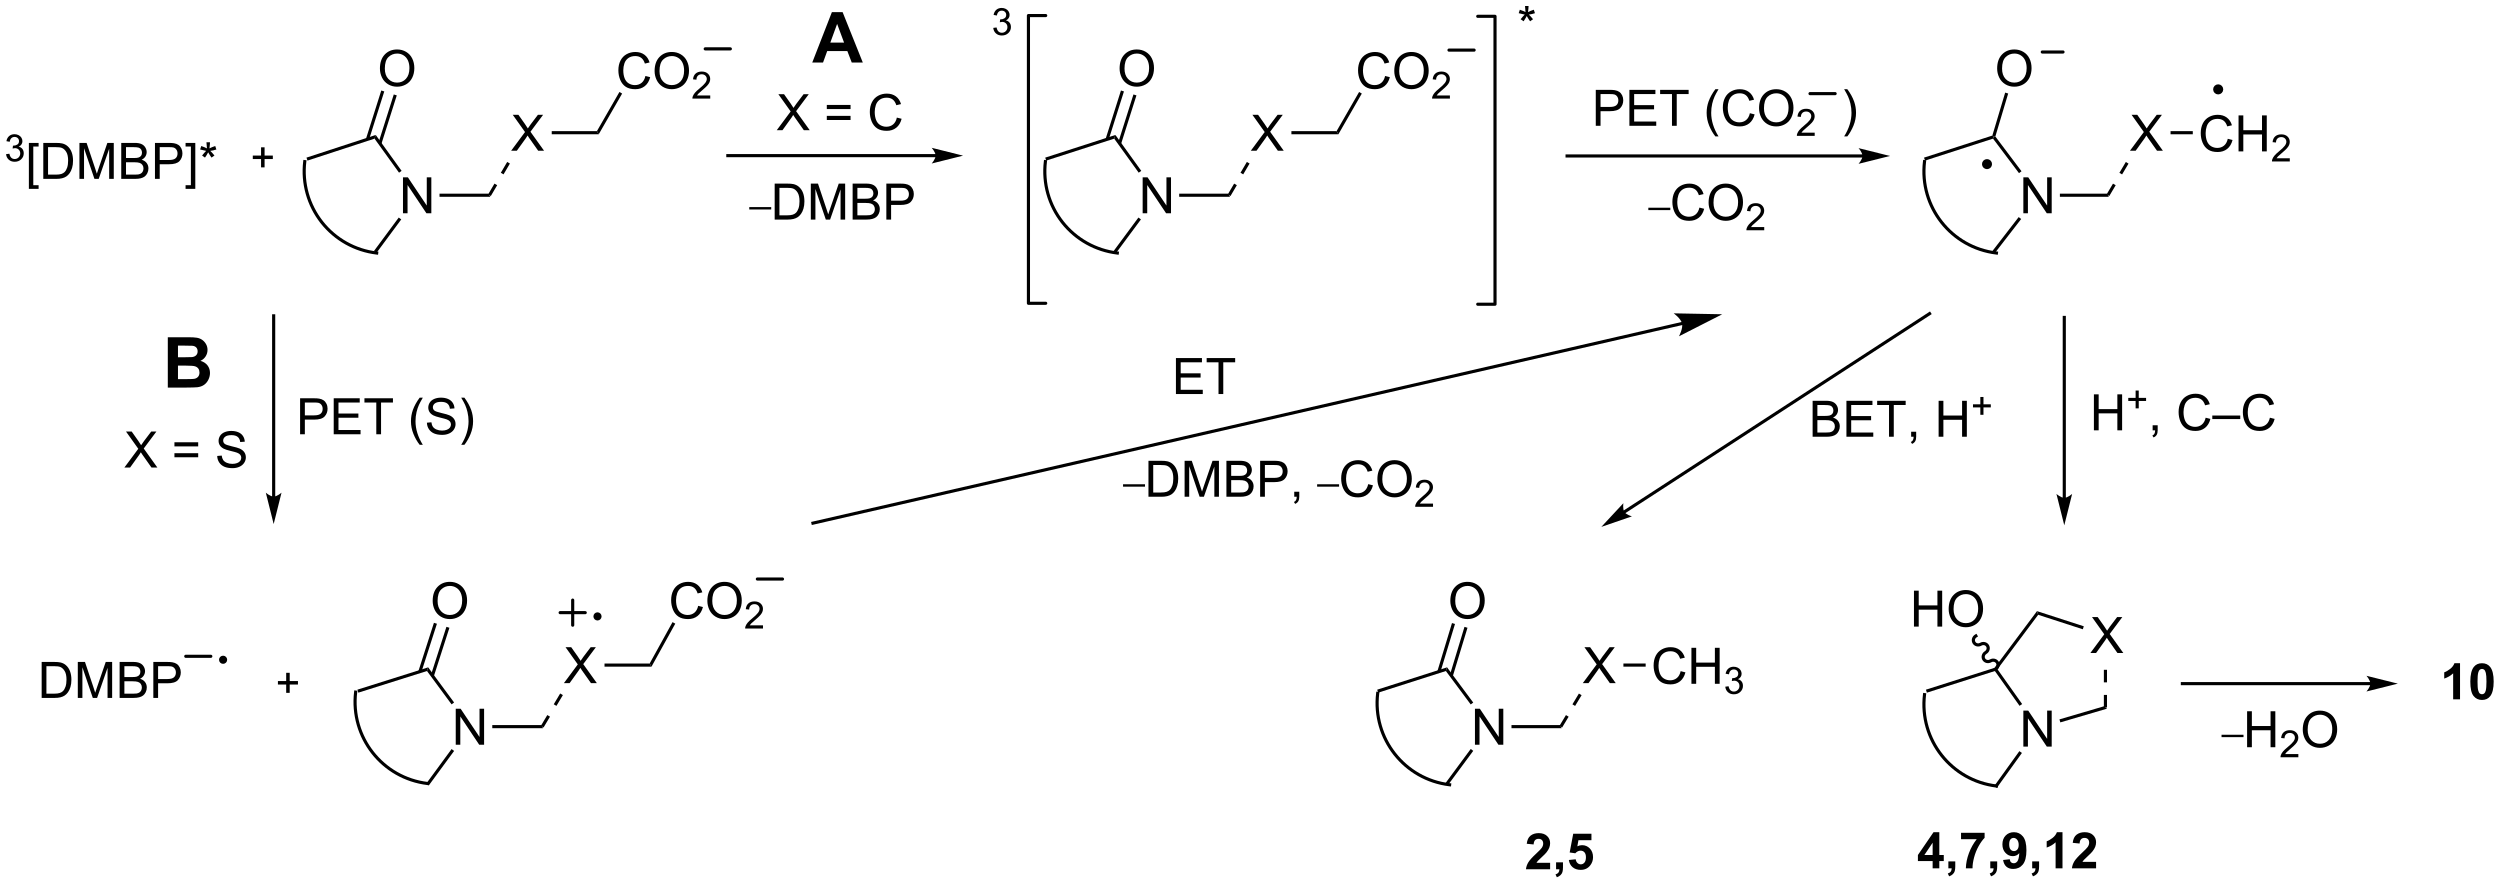 <?xml version="1.0" encoding="UTF-8"?>
<!DOCTYPE svg PUBLIC '-//W3C//DTD SVG 1.0//EN'
          'http://www.w3.org/TR/2001/REC-SVG-20010904/DTD/svg10.dtd'>
<svg stroke-dasharray="none" shape-rendering="auto" xmlns="http://www.w3.org/2000/svg" font-family="'Dialog'" text-rendering="auto" width="1024" fill-opacity="1" color-interpolation="auto" color-rendering="auto" preserveAspectRatio="xMidYMid meet" font-size="12px" viewBox="0 0 1024 362" fill="black" xmlns:xlink="http://www.w3.org/1999/xlink" stroke="black" image-rendering="auto" stroke-miterlimit="10" stroke-linecap="square" stroke-linejoin="miter" font-style="normal" stroke-width="1" height="362" stroke-dashoffset="0" font-weight="normal" stroke-opacity="1"
><!--Generated by the Batik Graphics2D SVG Generator--><defs id="genericDefs"
  /><g
  ><defs id="defs1"
    ><clipPath clipPathUnits="userSpaceOnUse" id="clipPath1"
      ><path d="M0.906 2.578 L410.237 2.578 L410.237 147.246 L0.906 147.246 L0.906 2.578 Z"
      /></clipPath
      ><clipPath clipPathUnits="userSpaceOnUse" id="clipPath2"
      ><path d="M71.378 258.753 L71.378 399.399 L469.328 399.399 L469.328 258.753 Z"
      /></clipPath
    ></defs
    ><g stroke-width="0.5" transform="scale(2.502,2.502) translate(-0.906,-2.578) matrix(1.029,0,0,1.029,-72.513,-263.575)" stroke-linejoin="round" stroke-linecap="round"
    ><path fill="none" d="M306.451 307.051 L309.199 307.051 L309.199 261.25 L306.451 261.25" clip-path="url(#clipPath2)"
    /></g
    ><g transform="matrix(2.573,0,0,2.573,-183.67,-665.821)"
    ><path d="M112.942 285.417 L112.942 284.092 L111.626 284.092 L111.626 283.538 L112.942 283.538 L112.942 282.224 L113.502 282.224 L113.502 283.538 L114.816 283.538 L114.816 284.092 L113.502 284.092 L113.502 285.417 L112.942 285.417 Z" stroke="none" clip-path="url(#clipPath2)"
    /></g
    ><g transform="matrix(2.573,0,0,2.573,-183.67,-665.821)"
    ><path d="M367.875 283.352 L320.852 283.352 L320.602 283.352 L320.602 283.852 L320.852 283.852 L367.875 283.852 L368.125 283.852 L368.125 283.352 L367.875 283.352 ZM372.25 283.602 L367.25 282.352 C367.25 282.352 367.875 283.055 367.875 283.602 C367.875 284.148 367.25 284.852 367.25 284.852 Z" stroke="none" clip-path="url(#clipPath2)"
    /></g
    ><g transform="matrix(2.573,0,0,2.573,-183.67,-665.821)"
    ><path d="M190.659 292.12 L190.659 291.739 L194.155 291.739 L194.155 292.12 L190.659 292.12 Z" stroke="none" clip-path="url(#clipPath2)"
    /></g
    ><g transform="matrix(2.573,0,0,2.573,-183.67,-665.821)"
    ><path d="M194.705 293.727 L194.705 288 L196.679 288 Q197.345 288 197.697 288.081 Q198.189 288.195 198.538 288.492 Q198.991 288.875 199.215 289.471 Q199.439 290.065 199.439 290.831 Q199.439 291.484 199.286 291.99 Q199.135 292.492 198.895 292.823 Q198.658 293.151 198.374 293.341 Q198.093 293.531 197.692 293.63 Q197.291 293.727 196.773 293.727 L194.705 293.727 ZM195.463 293.05 L196.687 293.05 Q197.252 293.05 197.575 292.945 Q197.898 292.839 198.088 292.649 Q198.358 292.378 198.507 291.925 Q198.658 291.469 198.658 290.82 Q198.658 289.922 198.364 289.44 Q198.07 288.956 197.648 288.792 Q197.343 288.675 196.666 288.675 L195.463 288.675 L195.463 293.05 ZM200.459 293.727 L200.459 288 L201.599 288 L202.956 292.055 Q203.144 292.62 203.23 292.901 Q203.326 292.589 203.534 291.984 L204.904 288 L205.925 288 L205.925 293.727 L205.193 293.727 L205.193 288.932 L203.529 293.727 L202.847 293.727 L201.191 288.852 L201.191 293.727 L200.459 293.727 ZM207.115 293.727 L207.115 288 L209.263 288 Q209.92 288 210.316 288.175 Q210.714 288.346 210.938 288.708 Q211.162 289.07 211.162 289.464 Q211.162 289.831 210.961 290.156 Q210.763 290.479 210.362 290.68 Q210.881 290.831 211.159 291.198 Q211.441 291.565 211.441 292.065 Q211.441 292.469 211.269 292.815 Q211.099 293.159 210.849 293.346 Q210.599 293.534 210.222 293.63 Q209.847 293.727 209.3 293.727 L207.115 293.727 ZM207.873 290.406 L209.112 290.406 Q209.615 290.406 209.834 290.339 Q210.123 290.253 210.269 290.055 Q210.417 289.854 210.417 289.555 Q210.417 289.268 210.279 289.052 Q210.144 288.836 209.888 288.755 Q209.636 288.675 209.019 288.675 L207.873 288.675 L207.873 290.406 ZM207.873 293.05 L209.3 293.05 Q209.667 293.05 209.816 293.024 Q210.076 292.977 210.25 292.867 Q210.428 292.758 210.54 292.55 Q210.654 292.339 210.654 292.065 Q210.654 291.745 210.49 291.51 Q210.326 291.274 210.034 291.177 Q209.745 291.081 209.198 291.081 L207.873 291.081 L207.873 293.05 ZM212.482 293.727 L212.482 288 L214.644 288 Q215.214 288 215.513 288.055 Q215.935 288.125 216.219 288.323 Q216.506 288.518 216.68 288.875 Q216.855 289.229 216.855 289.656 Q216.855 290.385 216.388 290.893 Q215.925 291.399 214.709 291.399 L213.24 291.399 L213.24 293.727 L212.482 293.727 ZM213.24 290.721 L214.722 290.721 Q215.456 290.721 215.763 290.448 Q216.073 290.175 216.073 289.68 Q216.073 289.32 215.891 289.065 Q215.709 288.807 215.412 288.727 Q215.222 288.675 214.706 288.675 L213.24 288.675 L213.24 290.721 Z" stroke="none" clip-path="url(#clipPath2)"
    /></g
    ><g transform="matrix(2.573,0,0,2.573,-183.67,-665.821)"
    ><path d="M72.35 283.314 L72.878 283.243 Q72.969 283.692 73.186 283.89 Q73.405 284.087 73.719 284.087 Q74.091 284.087 74.346 283.829 Q74.604 283.571 74.604 283.191 Q74.604 282.827 74.366 282.593 Q74.13 282.357 73.763 282.357 Q73.614 282.357 73.391 282.415 L73.45 281.952 Q73.503 281.958 73.534 281.958 Q73.872 281.958 74.141 281.782 Q74.411 281.607 74.411 281.239 Q74.411 280.95 74.214 280.761 Q74.018 280.57 73.708 280.57 Q73.399 280.57 73.194 280.763 Q72.989 280.956 72.93 281.343 L72.403 281.249 Q72.501 280.718 72.843 280.427 Q73.186 280.136 73.696 280.136 Q74.048 280.136 74.343 280.286 Q74.639 280.437 74.796 280.698 Q74.952 280.958 74.952 281.251 Q74.952 281.53 74.802 281.759 Q74.653 281.988 74.36 282.122 Q74.741 282.21 74.952 282.488 Q75.163 282.763 75.163 283.179 Q75.163 283.741 74.753 284.134 Q74.343 284.525 73.716 284.525 Q73.151 284.525 72.776 284.189 Q72.403 283.851 72.35 283.314 Z" stroke="none" clip-path="url(#clipPath2)"
    /></g
    ><g transform="matrix(2.573,0,0,2.573,-183.67,-665.821)"
    ><path d="M75.98 288.84 L75.98 281.522 L77.529 281.522 L77.529 282.103 L76.683 282.103 L76.683 288.256 L77.529 288.256 L77.529 288.84 L75.98 288.84 ZM78.275 287.248 L78.275 281.522 L80.249 281.522 Q80.916 281.522 81.267 281.603 Q81.76 281.717 82.109 282.014 Q82.562 282.397 82.786 282.993 Q83.01 283.587 83.01 284.353 Q83.01 285.006 82.856 285.511 Q82.705 286.014 82.465 286.345 Q82.228 286.673 81.944 286.863 Q81.663 287.053 81.262 287.152 Q80.861 287.248 80.343 287.248 L78.275 287.248 ZM79.033 286.571 L80.257 286.571 Q80.822 286.571 81.145 286.467 Q81.468 286.36 81.658 286.17 Q81.929 285.899 82.077 285.446 Q82.228 284.991 82.228 284.342 Q82.228 283.444 81.934 282.962 Q81.64 282.478 81.218 282.313 Q80.913 282.196 80.236 282.196 L79.033 282.196 L79.033 286.571 ZM84.029 287.248 L84.029 281.522 L85.17 281.522 L86.526 285.577 Q86.714 286.142 86.8 286.423 Q86.896 286.11 87.105 285.506 L88.474 281.522 L89.495 281.522 L89.495 287.248 L88.763 287.248 L88.763 282.454 L87.099 287.248 L86.417 287.248 L84.761 282.373 L84.761 287.248 L84.029 287.248 ZM90.685 287.248 L90.685 281.522 L92.834 281.522 Q93.49 281.522 93.886 281.696 Q94.284 281.868 94.508 282.23 Q94.732 282.592 94.732 282.985 Q94.732 283.353 94.532 283.678 Q94.334 284.001 93.933 284.202 Q94.451 284.353 94.73 284.72 Q95.011 285.087 95.011 285.587 Q95.011 285.991 94.839 286.337 Q94.67 286.681 94.42 286.868 Q94.17 287.056 93.792 287.152 Q93.417 287.248 92.87 287.248 L90.685 287.248 ZM91.443 283.928 L92.683 283.928 Q93.185 283.928 93.404 283.86 Q93.693 283.774 93.839 283.577 Q93.987 283.376 93.987 283.077 Q93.987 282.79 93.849 282.574 Q93.714 282.358 93.459 282.277 Q93.206 282.196 92.589 282.196 L91.443 282.196 L91.443 283.928 ZM91.443 286.571 L92.87 286.571 Q93.237 286.571 93.386 286.545 Q93.646 286.498 93.821 286.389 Q93.998 286.28 94.11 286.071 Q94.224 285.86 94.224 285.587 Q94.224 285.267 94.06 285.032 Q93.896 284.795 93.605 284.699 Q93.316 284.603 92.769 284.603 L91.443 284.603 L91.443 286.571 ZM96.052 287.248 L96.052 281.522 L98.214 281.522 Q98.784 281.522 99.084 281.577 Q99.506 281.647 99.79 281.845 Q100.076 282.04 100.25 282.397 Q100.425 282.751 100.425 283.178 Q100.425 283.907 99.959 284.415 Q99.495 284.92 98.279 284.92 L96.81 284.92 L96.81 287.248 L96.052 287.248 ZM96.81 284.243 L98.292 284.243 Q99.026 284.243 99.334 283.97 Q99.644 283.696 99.644 283.202 Q99.644 282.842 99.461 282.587 Q99.279 282.329 98.982 282.248 Q98.792 282.196 98.276 282.196 L96.81 282.196 L96.81 284.243 ZM102.474 288.84 L100.925 288.84 L100.925 288.256 L101.771 288.256 L101.771 282.103 L100.925 282.103 L100.925 281.522 L102.474 281.522 L102.474 288.84 ZM103.244 282.571 L103.424 282.017 Q104.046 282.235 104.327 282.397 Q104.252 281.688 104.249 281.423 L104.814 281.423 Q104.804 281.811 104.726 282.392 Q105.127 282.188 105.647 282.017 L105.827 282.571 Q105.33 282.735 104.853 282.79 Q105.093 282.998 105.525 283.53 L105.056 283.86 Q104.83 283.553 104.522 283.022 Q104.234 283.571 104.015 283.86 L103.554 283.53 Q104.007 282.97 104.202 282.79 Q103.697 282.694 103.244 282.571 Z" stroke="none" clip-path="url(#clipPath2)"
    /></g
    ><g transform="matrix(2.573,0,0,2.573,-183.67,-665.821)"
    ><path d="M393.484 377.625 L393.484 371.898 L394.263 371.898 L397.271 376.393 L397.271 371.898 L397.997 371.898 L397.997 377.625 L397.219 377.625 L394.211 373.125 L394.211 377.625 L393.484 377.625 Z" stroke="none" clip-path="url(#clipPath2)"
    /></g
    ><g transform="matrix(2.573,0,0,2.573,-183.67,-665.821)"
    ><path d="M389.254 384.197 L388.848 383.905 L392.85 378.348 L393.256 378.64 Z" stroke="none" clip-path="url(#clipPath2)"
    /></g
    ><g transform="matrix(2.573,0,0,2.573,-183.67,-665.821)"
    ><path d="M393.288 370.845 L392.88 371.135 L388.952 365.594 L389.051 365.301 L389.36 365.305 Z" stroke="none" clip-path="url(#clipPath2)"
    /></g
    ><g transform="matrix(2.573,0,0,2.573,-183.67,-665.821)"
    ><path d="M378.127 369.039 L377.975 368.563 L388.899 365.087 L389.051 365.301 L388.952 365.594 Z" stroke="none" clip-path="url(#clipPath2)"
    /></g
    ><g transform="matrix(2.573,0,0,2.573,-183.67,-665.821)"
    ><path d="M404.15 362.727 L406.363 359.742 L404.41 357 L405.314 357 L406.353 358.469 Q406.676 358.925 406.814 359.172 Q407.004 358.859 407.267 358.518 L408.418 357 L409.243 357 L407.231 359.698 L409.4 362.727 L408.462 362.727 L407.02 360.682 Q406.9 360.508 406.77 360.3 Q406.579 360.612 406.496 360.729 L405.059 362.727 L404.15 362.727 Z" stroke="none" clip-path="url(#clipPath2)"
    /></g
    ><g transform="matrix(2.573,0,0,2.573,-183.67,-665.821)"
    ><path d="M399.371 373.771 L399.23 373.292 L406.301 371.211 L406.801 371.586 Z" stroke="none" clip-path="url(#clipPath2)"
    /></g
    ><g transform="matrix(2.573,0,0,2.573,-183.67,-665.821)"
    ><path d="M406.801 371.398 L406.801 369.398 L406.301 369.398 L406.301 371.398 ZM406.801 367.398 L406.801 365.398 L406.301 365.398 L406.301 367.398 Z" stroke="none" clip-path="url(#clipPath2)"
    /></g
    ><g transform="matrix(2.573,0,0,2.573,-183.67,-665.821)"
    ><path d="M403.106 358.472 L402.951 358.948 L395.843 356.644 L395.657 356.059 Z" stroke="none" clip-path="url(#clipPath2)"
    /></g
    ><g transform="matrix(2.573,0,0,2.573,-183.67,-665.821)"
    ><path d="M389.36 365.305 L389.051 365.301 L388.899 365.087 L395.657 356.059 L395.843 356.644 Z" stroke="none" clip-path="url(#clipPath2)"
    /></g
    ><g transform="matrix(2.573,0,0,2.573,-183.67,-665.821)"
    ><path d="M376.07 358.526 L376.07 352.799 L376.828 352.799 L376.828 355.151 L379.805 355.151 L379.805 352.799 L380.562 352.799 L380.562 358.526 L379.805 358.526 L379.805 355.825 L376.828 355.825 L376.828 358.526 L376.07 358.526 ZM381.595 355.737 Q381.595 354.31 382.361 353.505 Q383.126 352.698 384.337 352.698 Q385.129 352.698 385.764 353.078 Q386.402 353.455 386.736 354.133 Q387.072 354.81 387.072 355.669 Q387.072 356.541 386.72 357.229 Q386.368 357.916 385.723 358.271 Q385.079 358.625 384.332 358.625 Q383.525 358.625 382.887 358.234 Q382.251 357.841 381.923 357.166 Q381.595 356.489 381.595 355.737 ZM382.376 355.747 Q382.376 356.784 382.931 357.38 Q383.488 357.974 384.329 357.974 Q385.184 357.974 385.736 357.372 Q386.29 356.771 386.29 355.666 Q386.29 354.966 386.053 354.445 Q385.816 353.924 385.361 353.638 Q384.908 353.349 384.34 353.349 Q383.535 353.349 382.954 353.903 Q382.376 354.455 382.376 355.747 Z" stroke="none" clip-path="url(#clipPath2)"
    /></g
    ><g transform="matrix(2.573,0,0,2.573,-183.67,-665.821)"
    ><path d="M389.178 365.516 C389.678 365.221 389.851 364.59 389.565 364.105 C389.28 363.62 388.643 363.466 388.143 363.761 C387.881 363.916 387.55 363.841 387.405 363.594 C387.259 363.348 387.354 363.022 387.616 362.868 C388.116 362.573 388.289 361.941 388.003 361.456 C387.718 360.971 387.081 360.818 386.581 361.112 C386.319 361.267 385.988 361.192 385.843 360.945 C385.697 360.699 385.792 360.373 386.054 360.219 L386.269 360.092 L386.015 359.661 L385.8 359.788 C385.3 360.083 385.126 360.714 385.412 361.199 C385.698 361.684 386.335 361.838 386.835 361.543 C387.096 361.389 387.427 361.463 387.572 361.71 C387.718 361.957 387.624 362.282 387.362 362.437 C386.862 362.731 386.688 363.363 386.974 363.848 C387.26 364.333 387.897 364.487 388.397 364.192 C388.659 364.037 388.989 364.112 389.135 364.359 C389.28 364.605 389.186 364.931 388.924 365.085 L388.709 365.212 L388.962 365.643 L389.178 365.516 Z" stroke="none" clip-path="url(#clipPath2)"
    /></g
    ><g transform="matrix(2.573,0,0,2.573,-183.67,-665.821)"
    ><path d="M208.734 268.724 L206.973 268.724 L206.273 266.901 L203.068 266.901 L202.405 268.724 L200.688 268.724 L203.812 260.707 L205.522 260.707 L208.734 268.724 ZM205.752 265.552 L204.647 262.577 L203.564 265.552 L205.752 265.552 Z" stroke="none" clip-path="url(#clipPath2)"
    /></g
    ><g transform="matrix(2.573,0,0,2.573,-183.67,-665.821)"
    ><path d="M220.324 283.301 L187.25 283.301 L187 283.301 L187 283.801 L187.25 283.801 L220.324 283.801 L220.574 283.801 L220.574 283.301 L220.324 283.301 ZM224.699 283.551 L219.699 282.301 C219.699 282.301 220.324 283.004 220.324 283.551 C220.324 284.098 219.699 284.801 219.699 284.801 Z" stroke="none" clip-path="url(#clipPath2)"
    /></g
    ><g transform="matrix(2.573,0,0,2.573,-183.67,-665.821)"
    ><path d="M253.285 292.727 L253.285 287 L254.064 287 L257.072 291.495 L257.072 287 L257.798 287 L257.798 292.727 L257.019 292.727 L254.012 288.227 L254.012 292.727 L253.285 292.727 Z" stroke="none" clip-path="url(#clipPath2)"
    /></g
    ><g transform="matrix(2.573,0,0,2.573,-183.67,-665.821)"
    ><path d="M249.615 269.686 Q249.615 268.259 250.38 267.454 Q251.146 266.647 252.357 266.647 Q253.149 266.647 253.784 267.027 Q254.422 267.405 254.755 268.082 Q255.091 268.759 255.091 269.618 Q255.091 270.491 254.74 271.178 Q254.388 271.866 253.742 272.22 Q253.099 272.574 252.352 272.574 Q251.544 272.574 250.906 272.183 Q250.271 271.79 249.943 271.116 Q249.615 270.438 249.615 269.686 ZM250.396 269.696 Q250.396 270.733 250.951 271.329 Q251.508 271.923 252.349 271.923 Q253.203 271.923 253.755 271.321 Q254.31 270.72 254.31 269.616 Q254.31 268.915 254.073 268.394 Q253.836 267.873 253.38 267.587 Q252.927 267.298 252.359 267.298 Q251.555 267.298 250.974 267.853 Q250.396 268.405 250.396 269.696 Z" stroke="none" clip-path="url(#clipPath2)"
    /></g
    ><g transform="matrix(2.573,0,0,2.573,-183.67,-665.821)"
    ><path d="M249.053 299.047 L248.651 298.75 L252.609 293.404 L253.011 293.701 Z" stroke="none" clip-path="url(#clipPath2)"
    /></g
    ><g transform="matrix(2.573,0,0,2.573,-183.67,-665.821)"
    ><path d="M253.063 285.97 L252.657 286.262 L248.755 280.845 L248.948 280.257 Z" stroke="none" clip-path="url(#clipPath2)"
    /></g
    ><g transform="matrix(2.573,0,0,2.573,-183.67,-665.821)"
    ><path d="M237.928 284.339 L237.775 283.864 L248.948 280.257 L248.755 280.845 Z" stroke="none" clip-path="url(#clipPath2)"
    /></g
    ><g transform="matrix(2.573,0,0,2.573,-183.67,-665.821)"
    ><path d="M259.102 290.102 L259.102 289.602 L266.908 289.602 L267.194 290.102 Z" stroke="none" clip-path="url(#clipPath2)"
    /></g
    ><g transform="matrix(2.573,0,0,2.573,-183.67,-665.821)"
    ><path d="M249.85 281.682 L252.296 273.958 L251.819 273.808 L249.373 281.531 ZM247.871 281.02 L250.307 273.328 L249.83 273.178 L247.394 280.869 Z" stroke="none" clip-path="url(#clipPath2)"
    /></g
    ><g transform="matrix(2.573,0,0,2.573,-183.67,-665.821)"
    ><path d="M270.497 282.773 L272.711 279.789 L270.758 277.047 L271.661 277.047 L272.7 278.516 Q273.023 278.971 273.161 279.219 Q273.351 278.906 273.615 278.565 L274.766 277.047 L275.591 277.047 L273.578 279.745 L275.747 282.773 L274.81 282.773 L273.367 280.729 Q273.247 280.555 273.117 280.346 Q272.927 280.659 272.844 280.776 L271.406 282.773 L270.497 282.773 Z" stroke="none" clip-path="url(#clipPath2)"
    /></g
    ><g transform="matrix(2.573,0,0,2.573,-183.67,-665.821)"
    ><path d="M267.266 289.978 L268.279 288.254 L267.848 288 L266.835 289.725 ZM269.293 286.529 L270.306 284.805 L269.875 284.552 L268.861 286.276 Z" stroke="none" clip-path="url(#clipPath2)"
    /></g
    ><g transform="matrix(2.573,0,0,2.573,-183.67,-665.821)"
    ><path d="M276.965 280.148 L276.965 279.648 L284.156 279.648 L284.445 280.148 Z" stroke="none" clip-path="url(#clipPath2)"
    /></g
    ><g transform="matrix(2.573,0,0,2.573,-183.67,-665.821)"
    ><path d="M291.879 270.866 L292.637 271.056 Q292.4 271.991 291.78 272.483 Q291.16 272.972 290.267 272.972 Q289.34 272.972 288.759 272.595 Q288.181 272.217 287.876 271.504 Q287.574 270.788 287.574 269.967 Q287.574 269.071 287.915 268.407 Q288.259 267.741 288.889 267.394 Q289.52 267.048 290.277 267.048 Q291.137 267.048 291.723 267.485 Q292.309 267.923 292.54 268.717 L291.793 268.892 Q291.595 268.267 291.215 267.983 Q290.837 267.696 290.262 267.696 Q289.603 267.696 289.158 268.014 Q288.715 268.329 288.535 268.863 Q288.356 269.397 288.356 269.962 Q288.356 270.694 288.569 271.238 Q288.783 271.782 289.231 272.053 Q289.681 272.321 290.204 272.321 Q290.84 272.321 291.28 271.954 Q291.723 271.587 291.879 270.866 ZM293.341 270.084 Q293.341 268.657 294.107 267.853 Q294.872 267.045 296.083 267.045 Q296.875 267.045 297.51 267.425 Q298.149 267.803 298.482 268.48 Q298.818 269.157 298.818 270.017 Q298.818 270.889 298.466 271.577 Q298.115 272.264 297.469 272.618 Q296.826 272.972 296.078 272.972 Q295.271 272.972 294.633 272.582 Q293.997 272.188 293.669 271.514 Q293.341 270.837 293.341 270.084 ZM294.122 270.095 Q294.122 271.131 294.677 271.728 Q295.234 272.321 296.076 272.321 Q296.93 272.321 297.482 271.72 Q298.036 271.118 298.036 270.014 Q298.036 269.313 297.8 268.793 Q297.562 268.272 297.107 267.985 Q296.654 267.696 296.086 267.696 Q295.281 267.696 294.701 268.251 Q294.122 268.803 294.122 270.095 Z" stroke="none" clip-path="url(#clipPath2)"
    /></g
    ><g transform="matrix(2.573,0,0,2.573,-183.67,-665.821)"
    ><path d="M302.197 273.966 L302.197 274.473 L299.358 274.473 Q299.352 274.282 299.42 274.106 Q299.527 273.817 299.766 273.536 Q300.006 273.255 300.457 272.885 Q301.156 272.311 301.402 271.975 Q301.649 271.639 301.649 271.341 Q301.649 271.028 301.424 270.813 Q301.201 270.596 300.84 270.596 Q300.459 270.596 300.231 270.825 Q300.002 271.053 300 271.458 L299.457 271.403 Q299.514 270.796 299.877 270.479 Q300.24 270.161 300.852 270.161 Q301.471 270.161 301.83 270.505 Q302.191 270.846 302.191 271.352 Q302.191 271.61 302.086 271.86 Q301.981 272.108 301.734 272.384 Q301.49 272.659 300.922 273.139 Q300.447 273.538 300.312 273.68 Q300.178 273.823 300.09 273.966 L302.197 273.966 Z" stroke="none" clip-path="url(#clipPath2)"
    /></g
    ><g transform="matrix(2.573,0,0,2.573,-183.67,-665.821)"
    ><path d="M284.445 280.148 L284.156 279.648 L287.74 273.417 L288.173 273.666 Z" stroke="none" clip-path="url(#clipPath2)"
    /></g
    ><g transform="matrix(2.573,0,0,2.573,-183.67,-665.821)"
    ><path d="M229.502 263.214 L230.029 263.143 Q230.121 263.592 230.338 263.79 Q230.557 263.987 230.871 263.987 Q231.242 263.987 231.498 263.729 Q231.756 263.471 231.756 263.091 Q231.756 262.727 231.518 262.493 Q231.281 262.257 230.914 262.257 Q230.766 262.257 230.543 262.315 L230.602 261.852 Q230.654 261.858 230.685 261.858 Q231.023 261.858 231.293 261.682 Q231.562 261.507 231.562 261.139 Q231.562 260.85 231.365 260.661 Q231.17 260.469 230.859 260.469 Q230.551 260.469 230.346 260.663 Q230.141 260.856 230.082 261.243 L229.555 261.149 Q229.652 260.618 229.994 260.327 Q230.338 260.036 230.848 260.036 Q231.199 260.036 231.494 260.186 Q231.791 260.337 231.947 260.598 Q232.103 260.858 232.103 261.151 Q232.103 261.43 231.953 261.659 Q231.805 261.887 231.512 262.022 Q231.893 262.11 232.103 262.387 Q232.315 262.663 232.315 263.079 Q232.315 263.641 231.904 264.034 Q231.494 264.425 230.867 264.425 Q230.303 264.425 229.928 264.089 Q229.555 263.751 229.502 263.214 Z" stroke="none" clip-path="url(#clipPath2)"
    /></g
    ><g transform="matrix(2.573,0,0,2.573,-183.67,-665.821)"
    ><path d="M313.148 260.874 L313.328 260.319 Q313.95 260.538 314.232 260.699 Q314.156 259.991 314.154 259.725 L314.719 259.725 Q314.708 260.113 314.63 260.694 Q315.031 260.491 315.552 260.319 L315.732 260.874 Q315.234 261.038 314.758 261.092 Q314.997 261.301 315.43 261.832 L314.961 262.163 Q314.734 261.856 314.427 261.324 Q314.138 261.874 313.919 262.163 L313.458 261.832 Q313.911 261.272 314.107 261.092 Q313.601 260.996 313.148 260.874 Z" stroke="none" clip-path="url(#clipPath2)"
    /></g
    ><g transform="matrix(2.573,0,0,2.573,-183.67,-665.821)"
    ><path d="M424.5 273.554 C424.194 273.554 423.946 273.306 423.946 273 C423.946 272.694 424.194 272.446 424.5 272.446 C424.806 272.446 425.054 272.694 425.054 273 C425.054 273.306 424.806 273.554 424.5 273.554" stroke="none" clip-path="url(#clipPath2)"
    /></g
    ><g stroke-width="0.5" transform="matrix(2.573,0,0,2.573,-183.67,-665.821)" stroke-linejoin="round" stroke-linecap="round"
    ><path fill="none" d="M424.5 273.554 C424.194 273.554 423.946 273.306 423.946 273 C423.946 272.694 424.194 272.446 424.5 272.446 C424.806 272.446 425.054 272.694 425.054 273 C425.054 273.306 424.806 273.554 424.5 273.554" clip-path="url(#clipPath2)"
    /></g
    ><g transform="matrix(2.573,0,0,2.573,-183.67,-665.821)"
    ><path d="M387.699 285.449 C387.395 285.449 387.149 285.202 387.149 284.898 C387.149 284.595 387.395 284.348 387.699 284.348 C388.003 284.348 388.249 284.595 388.249 284.898 C388.249 285.202 388.003 285.449 387.699 285.449" stroke="none" clip-path="url(#clipPath2)"
    /></g
    ><g stroke-width="0.5" transform="matrix(2.573,0,0,2.573,-183.67,-665.821)" stroke-linejoin="round" stroke-linecap="round"
    ><path fill="none" d="M387.699 285.449 C387.395 285.449 387.149 285.202 387.149 284.898 C387.149 284.595 387.395 284.348 387.699 284.348 C388.003 284.348 388.249 284.595 388.249 284.898 C388.249 285.202 388.003 285.449 387.699 285.449" clip-path="url(#clipPath2)"
    /></g
    ><g stroke-width="0.5" transform="matrix(2.573,0,0,2.573,-183.67,-665.821)" stroke-linejoin="round" stroke-linecap="round"
    ><path fill="none" d="M396.499 267.051 L399.798 267.051" clip-path="url(#clipPath2)"
    /></g
    ><g stroke-width="0.5" transform="matrix(2.573,0,0,2.573,-183.67,-665.821)" stroke-linejoin="round" stroke-linecap="round"
    ><path fill="none" d="M237.85 261.25 L235.102 261.25 L235.102 307.051 L237.85 307.051" clip-path="url(#clipPath2)"
    /></g
    ><g transform="matrix(2.573,0,0,2.573,-183.67,-665.821)"
    ><path d="M333.784 292.22 L333.784 291.839 L337.28 291.839 L337.28 292.22 L333.784 292.22 Z" stroke="none" clip-path="url(#clipPath2)"
    /></g
    ><g transform="matrix(2.573,0,0,2.573,-183.67,-665.821)"
    ><path d="M341.916 291.819 L342.674 292.009 Q342.437 292.944 341.817 293.436 Q341.197 293.925 340.304 293.925 Q339.377 293.925 338.796 293.548 Q338.218 293.17 337.913 292.457 Q337.611 291.741 337.611 290.92 Q337.611 290.024 337.952 289.36 Q338.296 288.694 338.926 288.347 Q339.557 288.001 340.314 288.001 Q341.174 288.001 341.76 288.438 Q342.346 288.876 342.577 289.67 L341.83 289.845 Q341.632 289.22 341.252 288.936 Q340.874 288.649 340.299 288.649 Q339.64 288.649 339.195 288.967 Q338.752 289.282 338.572 289.816 Q338.392 290.35 338.392 290.915 Q338.392 291.647 338.606 292.191 Q338.82 292.735 339.267 293.006 Q339.718 293.274 340.241 293.274 Q340.877 293.274 341.317 292.907 Q341.76 292.54 341.916 291.819 ZM343.378 291.037 Q343.378 289.61 344.144 288.806 Q344.909 287.998 346.12 287.998 Q346.912 287.998 347.547 288.379 Q348.185 288.756 348.519 289.433 Q348.855 290.11 348.855 290.97 Q348.855 291.842 348.503 292.53 Q348.151 293.217 347.506 293.571 Q346.863 293.925 346.115 293.925 Q345.308 293.925 344.67 293.535 Q344.034 293.142 343.706 292.467 Q343.378 291.79 343.378 291.037 ZM344.159 291.048 Q344.159 292.084 344.714 292.681 Q345.271 293.274 346.113 293.274 Q346.967 293.274 347.519 292.673 Q348.073 292.071 348.073 290.967 Q348.073 290.267 347.836 289.746 Q347.599 289.225 347.144 288.938 Q346.691 288.649 346.123 288.649 Q345.318 288.649 344.738 289.204 Q344.159 289.756 344.159 291.048 Z" stroke="none" clip-path="url(#clipPath2)"
    /></g
    ><g transform="matrix(2.573,0,0,2.573,-183.67,-665.821)"
    ><path d="M352.234 294.919 L352.234 295.426 L349.394 295.426 Q349.389 295.235 349.457 295.059 Q349.564 294.77 349.803 294.489 Q350.043 294.208 350.494 293.839 Q351.193 293.264 351.439 292.928 Q351.685 292.592 351.685 292.294 Q351.685 291.981 351.461 291.766 Q351.238 291.55 350.877 291.55 Q350.496 291.55 350.267 291.778 Q350.039 292.007 350.037 292.411 L349.494 292.356 Q349.551 291.749 349.914 291.432 Q350.277 291.114 350.889 291.114 Q351.508 291.114 351.867 291.458 Q352.228 291.8 352.228 292.305 Q352.228 292.563 352.123 292.813 Q352.017 293.061 351.771 293.337 Q351.527 293.612 350.959 294.092 Q350.484 294.491 350.349 294.634 Q350.215 294.776 350.127 294.919 L352.234 294.919 Z" stroke="none" clip-path="url(#clipPath2)"
    /></g
    ><g transform="matrix(2.573,0,0,2.573,-183.67,-665.821)"
    ><path d="M393.484 292.727 L393.484 287 L394.263 287 L397.271 291.495 L397.271 287 L397.997 287 L397.997 292.727 L397.219 292.727 L394.211 288.227 L394.211 292.727 L393.484 292.727 Z" stroke="none" clip-path="url(#clipPath2)"
    /></g
    ><g transform="matrix(2.573,0,0,2.573,-183.67,-665.821)"
    ><path d="M389.314 269.686 Q389.314 268.259 390.079 267.454 Q390.845 266.647 392.056 266.647 Q392.848 266.647 393.483 267.027 Q394.121 267.405 394.454 268.082 Q394.79 268.759 394.79 269.618 Q394.79 270.491 394.439 271.178 Q394.087 271.866 393.441 272.22 Q392.798 272.574 392.051 272.574 Q391.243 272.574 390.606 272.183 Q389.97 271.79 389.642 271.116 Q389.314 270.438 389.314 269.686 ZM390.095 269.696 Q390.095 270.733 390.65 271.329 Q391.207 271.923 392.048 271.923 Q392.902 271.923 393.454 271.321 Q394.009 270.72 394.009 269.616 Q394.009 268.915 393.772 268.394 Q393.535 267.873 393.079 267.587 Q392.626 267.298 392.059 267.298 Q391.254 267.298 390.673 267.853 Q390.095 268.405 390.095 269.696 Z" stroke="none" clip-path="url(#clipPath2)"
    /></g
    ><g transform="matrix(2.573,0,0,2.573,-183.67,-665.821)"
    ><path d="M388.948 299.051 L388.552 298.745 L392.742 293.33 L393.138 293.636 Z" stroke="none" clip-path="url(#clipPath2)"
    /></g
    ><g transform="matrix(2.573,0,0,2.573,-183.67,-665.821)"
    ><path d="M393.19 286.035 L392.791 286.336 L388.657 280.843 L388.75 280.551 L389.026 280.501 Z" stroke="none" clip-path="url(#clipPath2)"
    /></g
    ><g transform="matrix(2.573,0,0,2.573,-183.67,-665.821)"
    ><path d="M377.827 284.339 L377.673 283.864 L388.548 280.353 L388.75 280.551 L388.657 280.843 Z" stroke="none" clip-path="url(#clipPath2)"
    /></g
    ><g transform="matrix(2.573,0,0,2.573,-183.67,-665.821)"
    ><path d="M399.301 290.102 L399.301 289.602 L406.807 289.602 L407.092 290.102 Z" stroke="none" clip-path="url(#clipPath2)"
    /></g
    ><g transform="matrix(2.573,0,0,2.573,-183.67,-665.821)"
    ><path d="M389.026 280.501 L388.75 280.551 L388.548 280.353 L390.591 273.515 L391.07 273.658 Z" stroke="none" clip-path="url(#clipPath2)"
    /></g
    ><g transform="matrix(2.573,0,0,2.573,-183.67,-665.821)"
    ><path d="M410.451 282.773 L412.664 279.789 L410.711 277.047 L411.615 277.047 L412.654 278.516 Q412.977 278.971 413.115 279.219 Q413.305 278.906 413.568 278.565 L414.719 277.047 L415.544 277.047 L413.531 279.745 L415.701 282.773 L414.763 282.773 L413.32 280.729 Q413.201 280.555 413.07 280.346 Q412.88 280.659 412.797 280.776 L411.359 282.773 L410.451 282.773 Z" stroke="none" clip-path="url(#clipPath2)"
    /></g
    ><g transform="matrix(2.573,0,0,2.573,-183.67,-665.821)"
    ><path d="M407.164 289.979 L408.184 288.259 L407.754 288.004 L406.734 289.724 ZM409.204 286.538 L410.225 284.818 L409.795 284.563 L408.774 286.284 Z" stroke="none" clip-path="url(#clipPath2)"
    /></g
    ><g transform="matrix(2.573,0,0,2.573,-183.67,-665.821)"
    ><path d="M426.027 280.866 L426.785 281.056 Q426.548 281.991 425.928 282.483 Q425.309 282.972 424.415 282.972 Q423.488 282.972 422.908 282.595 Q422.329 282.217 422.025 281.504 Q421.723 280.788 421.723 279.967 Q421.723 279.071 422.064 278.407 Q422.408 277.741 423.038 277.394 Q423.668 277.048 424.426 277.048 Q425.285 277.048 425.871 277.485 Q426.457 277.923 426.689 278.717 L425.941 278.892 Q425.743 278.267 425.363 277.983 Q424.986 277.696 424.41 277.696 Q423.751 277.696 423.306 278.014 Q422.863 278.329 422.684 278.863 Q422.504 279.397 422.504 279.962 Q422.504 280.694 422.717 281.238 Q422.931 281.782 423.379 282.053 Q423.829 282.321 424.353 282.321 Q424.988 282.321 425.428 281.954 Q425.871 281.587 426.027 280.866 ZM427.742 282.873 L427.742 277.147 L428.5 277.147 L428.5 279.498 L431.476 279.498 L431.476 277.147 L432.234 277.147 L432.234 282.873 L431.476 282.873 L431.476 280.173 L428.5 280.173 L428.5 282.873 L427.742 282.873 Z" stroke="none" clip-path="url(#clipPath2)"
    /></g
    ><g transform="matrix(2.573,0,0,2.573,-183.67,-665.821)"
    ><path d="M435.9 283.966 L435.9 284.473 L433.06 284.473 Q433.055 284.282 433.123 284.106 Q433.231 283.817 433.469 283.536 Q433.709 283.255 434.16 282.885 Q434.859 282.311 435.106 281.975 Q435.352 281.639 435.352 281.341 Q435.352 281.028 435.127 280.813 Q434.904 280.596 434.543 280.596 Q434.162 280.596 433.934 280.825 Q433.705 281.053 433.703 281.458 L433.16 281.403 Q433.217 280.796 433.58 280.479 Q433.943 280.161 434.555 280.161 Q435.174 280.161 435.533 280.505 Q435.894 280.846 435.894 281.352 Q435.894 281.61 435.789 281.86 Q435.684 282.108 435.438 282.384 Q435.193 282.659 434.625 283.139 Q434.15 283.538 434.016 283.68 Q433.881 283.823 433.793 283.966 L435.9 283.966 Z" stroke="none" clip-path="url(#clipPath2)"
    /></g
    ><g transform="matrix(2.573,0,0,2.573,-183.67,-665.821)"
    ><path d="M416.918 280.148 L416.918 279.648 L420.457 279.648 L420.457 280.148 Z" stroke="none" clip-path="url(#clipPath2)"
    /></g
    ><g transform="matrix(2.573,0,0,2.573,-183.67,-665.821)"
    ><path d="M400.25 338.023 L400.25 309.301 L400.25 309.051 L399.75 309.051 L399.75 309.301 L399.75 338.023 L399.75 338.273 L400.25 338.273 L400.25 338.023 ZM400 342.398 L401.25 337.398 C401.25 337.398 400.547 338.023 400 338.023 C399.453 338.023 398.75 337.398 398.75 337.398 Z" stroke="none" clip-path="url(#clipPath2)"
    /></g
    ><g transform="matrix(2.573,0,0,2.573,-183.67,-665.821)"
    ><path d="M135.535 292.727 L135.535 287 L136.314 287 L139.322 291.495 L139.322 287 L140.048 287 L140.048 292.727 L139.269 292.727 L136.262 288.227 L136.262 292.727 L135.535 292.727 Z" stroke="none" clip-path="url(#clipPath2)"
    /></g
    ><g transform="matrix(2.573,0,0,2.573,-183.67,-665.821)"
    ><path d="M131.865 269.686 Q131.865 268.259 132.63 267.454 Q133.396 266.647 134.607 266.647 Q135.399 266.647 136.034 267.027 Q136.672 267.405 137.005 268.082 Q137.341 268.759 137.341 269.618 Q137.341 270.491 136.99 271.178 Q136.638 271.866 135.992 272.22 Q135.349 272.574 134.602 272.574 Q133.794 272.574 133.156 272.183 Q132.521 271.79 132.193 271.116 Q131.865 270.438 131.865 269.686 ZM132.646 269.696 Q132.646 270.733 133.201 271.329 Q133.758 271.923 134.599 271.923 Q135.453 271.923 136.005 271.321 Q136.56 270.72 136.56 269.616 Q136.56 268.915 136.323 268.394 Q136.086 267.873 135.63 267.587 Q135.177 267.298 134.609 267.298 Q133.805 267.298 133.224 267.853 Q132.646 268.405 132.646 269.696 Z" stroke="none" clip-path="url(#clipPath2)"
    /></g
    ><g transform="matrix(2.573,0,0,2.573,-183.67,-665.821)"
    ><path d="M131.303 299.047 L130.901 298.75 L134.859 293.404 L135.261 293.701 Z" stroke="none" clip-path="url(#clipPath2)"
    /></g
    ><g transform="matrix(2.573,0,0,2.573,-183.67,-665.821)"
    ><path d="M135.313 285.97 L134.907 286.262 L131.006 280.845 L131.198 280.256 Z" stroke="none" clip-path="url(#clipPath2)"
    /></g
    ><g transform="matrix(2.573,0,0,2.573,-183.67,-665.821)"
    ><path d="M120.328 284.339 L120.172 283.864 L131.198 280.256 L131.006 280.845 Z" stroke="none" clip-path="url(#clipPath2)"
    /></g
    ><g transform="matrix(2.573,0,0,2.573,-183.67,-665.821)"
    ><path d="M141.352 290.102 L141.352 289.602 L149.158 289.602 L149.444 290.102 Z" stroke="none" clip-path="url(#clipPath2)"
    /></g
    ><g transform="matrix(2.573,0,0,2.573,-183.67,-665.821)"
    ><path d="M132.1 281.682 L134.546 273.958 L134.069 273.808 L131.623 281.531 ZM130.119 281.026 L132.557 273.328 L132.08 273.178 L129.642 280.875 Z" stroke="none" clip-path="url(#clipPath2)"
    /></g
    ><g transform="matrix(2.573,0,0,2.573,-183.67,-665.821)"
    ><path d="M152.747 282.773 L154.961 279.789 L153.008 277.047 L153.911 277.047 L154.951 278.516 Q155.273 278.971 155.411 279.219 Q155.601 278.906 155.864 278.565 L157.016 277.047 L157.841 277.047 L155.828 279.745 L157.997 282.773 L157.06 282.773 L155.617 280.729 Q155.497 280.555 155.367 280.346 Q155.177 280.659 155.094 280.776 L153.656 282.773 L152.747 282.773 Z" stroke="none" clip-path="url(#clipPath2)"
    /></g
    ><g transform="matrix(2.573,0,0,2.573,-183.67,-665.821)"
    ><path d="M149.516 289.978 L150.529 288.254 L150.098 288 L149.085 289.725 ZM151.543 286.529 L152.556 284.805 L152.125 284.552 L151.112 286.276 Z" stroke="none" clip-path="url(#clipPath2)"
    /></g
    ><g transform="matrix(2.573,0,0,2.573,-183.67,-665.821)"
    ><path d="M159.215 280.148 L159.215 279.648 L166.406 279.648 L166.695 280.148 Z" stroke="none" clip-path="url(#clipPath2)"
    /></g
    ><g transform="matrix(2.573,0,0,2.573,-183.67,-665.821)"
    ><path d="M174.129 270.866 L174.887 271.056 Q174.65 271.991 174.03 272.483 Q173.41 272.972 172.517 272.972 Q171.59 272.972 171.009 272.595 Q170.431 272.217 170.126 271.504 Q169.824 270.788 169.824 269.967 Q169.824 269.071 170.165 268.407 Q170.509 267.741 171.139 267.394 Q171.769 267.048 172.527 267.048 Q173.387 267.048 173.973 267.485 Q174.559 267.923 174.79 268.717 L174.043 268.892 Q173.845 268.267 173.465 267.983 Q173.087 267.696 172.512 267.696 Q171.853 267.696 171.408 268.014 Q170.965 268.329 170.785 268.863 Q170.606 269.397 170.606 269.962 Q170.606 270.694 170.819 271.238 Q171.033 271.782 171.481 272.053 Q171.931 272.321 172.454 272.321 Q173.09 272.321 173.53 271.954 Q173.973 271.587 174.129 270.866 ZM175.591 270.084 Q175.591 268.657 176.357 267.853 Q177.122 267.045 178.333 267.045 Q179.125 267.045 179.76 267.425 Q180.399 267.803 180.732 268.48 Q181.068 269.157 181.068 270.017 Q181.068 270.889 180.716 271.577 Q180.365 272.264 179.719 272.618 Q179.076 272.972 178.328 272.972 Q177.521 272.972 176.883 272.582 Q176.247 272.188 175.919 271.514 Q175.591 270.837 175.591 270.084 ZM176.372 270.095 Q176.372 271.131 176.927 271.728 Q177.484 272.321 178.326 272.321 Q179.18 272.321 179.732 271.72 Q180.286 271.118 180.286 270.014 Q180.286 269.313 180.049 268.793 Q179.812 268.272 179.357 267.985 Q178.904 267.696 178.336 267.696 Q177.531 267.696 176.951 268.251 Q176.372 268.803 176.372 270.095 Z" stroke="none" clip-path="url(#clipPath2)"
    /></g
    ><g transform="matrix(2.573,0,0,2.573,-183.67,-665.821)"
    ><path d="M184.447 273.966 L184.447 274.473 L181.607 274.473 Q181.602 274.282 181.67 274.106 Q181.777 273.817 182.016 273.536 Q182.256 273.255 182.707 272.885 Q183.406 272.311 183.652 271.975 Q183.899 271.639 183.899 271.341 Q183.899 271.028 183.674 270.813 Q183.451 270.596 183.09 270.596 Q182.709 270.596 182.481 270.825 Q182.252 271.053 182.25 271.458 L181.707 271.403 Q181.764 270.796 182.127 270.479 Q182.49 270.161 183.102 270.161 Q183.721 270.161 184.08 270.505 Q184.441 270.846 184.441 271.352 Q184.441 271.61 184.336 271.86 Q184.231 272.108 183.984 272.384 Q183.74 272.659 183.172 273.139 Q182.697 273.538 182.562 273.68 Q182.428 273.823 182.34 273.966 L184.447 273.966 Z" stroke="none" clip-path="url(#clipPath2)"
    /></g
    ><g transform="matrix(2.573,0,0,2.573,-183.67,-665.821)"
    ><path d="M166.695 280.148 L166.406 279.648 L169.989 273.417 L170.423 273.666 Z" stroke="none" clip-path="url(#clipPath2)"
    /></g
    ><g transform="matrix(2.573,0,0,2.573,-183.67,-665.821)"
    ><path d="M119.65 284.471 C119.231 287.984 120.225 291.52 122.413 294.301 L122.568 294.498 L122.961 294.188 L122.806 293.992 C120.7 291.315 119.743 287.911 120.147 284.529 L120.176 284.281 L119.68 284.222 L119.65 284.471 ZM122.413 294.301 C123.507 295.691 124.855 296.836 126.368 297.686 C127.882 298.536 129.561 299.089 131.318 299.299 L131.566 299.329 L131.625 298.832 L131.377 298.803 C129.686 298.601 128.07 298.067 126.613 297.25 C125.157 296.432 123.859 295.33 122.806 293.992 L122.651 293.796 L122.258 294.105 L122.413 294.301 Z" stroke="none" clip-path="url(#clipPath2)"
    /></g
    ><g transform="matrix(2.573,0,0,2.573,-183.67,-665.821)"
    ><path d="M306.184 377.324 L306.184 371.598 L306.962 371.598 L309.97 376.092 L309.97 371.598 L310.697 371.598 L310.697 377.324 L309.918 377.324 L306.91 372.824 L306.91 377.324 L306.184 377.324 Z" stroke="none" clip-path="url(#clipPath2)"
    /></g
    ><g transform="matrix(2.573,0,0,2.573,-183.67,-665.821)"
    ><path d="M302.263 354.436 Q302.263 353.009 303.029 352.204 Q303.794 351.397 305.005 351.397 Q305.797 351.397 306.432 351.777 Q307.07 352.155 307.404 352.832 Q307.74 353.509 307.74 354.368 Q307.74 355.241 307.388 355.928 Q307.036 356.616 306.391 356.97 Q305.747 357.324 305 357.324 Q304.193 357.324 303.555 356.933 Q302.919 356.54 302.591 355.866 Q302.263 355.188 302.263 354.436 ZM303.044 354.446 Q303.044 355.483 303.599 356.079 Q304.156 356.673 304.997 356.673 Q305.852 356.673 306.404 356.071 Q306.958 355.47 306.958 354.366 Q306.958 353.665 306.721 353.144 Q306.484 352.623 306.029 352.337 Q305.575 352.048 305.008 352.048 Q304.203 352.048 303.622 352.603 Q303.044 353.155 303.044 354.446 Z" stroke="none" clip-path="url(#clipPath2)"
    /></g
    ><g transform="matrix(2.573,0,0,2.573,-183.67,-665.821)"
    ><path d="M301.849 383.797 L301.447 383.5 L305.51 378.004 L305.912 378.301 Z" stroke="none" clip-path="url(#clipPath2)"
    /></g
    ><g transform="matrix(2.573,0,0,2.573,-183.67,-665.821)"
    ><path d="M305.91 370.614 L305.509 370.913 L301.554 365.593 L301.743 365.008 Z" stroke="none" clip-path="url(#clipPath2)"
    /></g
    ><g transform="matrix(2.573,0,0,2.573,-183.67,-665.821)"
    ><path d="M290.775 369.039 L290.623 368.563 L301.743 365.008 L301.554 365.593 Z" stroke="none" clip-path="url(#clipPath2)"
    /></g
    ><g transform="matrix(2.573,0,0,2.573,-183.67,-665.821)"
    ><path d="M312 374.699 L312 374.199 L319.71 374.199 L319.993 374.699 Z" stroke="none" clip-path="url(#clipPath2)"
    /></g
    ><g transform="matrix(2.573,0,0,2.573,-183.67,-665.821)"
    ><path d="M302.659 366.411 L304.996 358.706 L304.517 358.561 L302.181 366.266 ZM300.685 365.758 L303.007 358.103 L302.528 357.957 L300.207 365.613 Z" stroke="none" clip-path="url(#clipPath2)"
    /></g
    ><g transform="matrix(2.573,0,0,2.573,-183.67,-665.821)"
    ><path d="M323.349 367.523 L325.562 364.539 L323.609 361.797 L324.513 361.797 L325.552 363.266 Q325.875 363.721 326.013 363.969 Q326.203 363.656 326.466 363.315 L327.617 361.797 L328.443 361.797 L326.43 364.495 L328.599 367.523 L327.661 367.523 L326.219 365.479 Q326.099 365.305 325.969 365.096 Q325.779 365.409 325.695 365.526 L324.258 367.523 L323.349 367.523 Z" stroke="none" clip-path="url(#clipPath2)"
    /></g
    ><g transform="matrix(2.573,0,0,2.573,-183.67,-665.821)"
    ><path d="M320.066 374.578 L321.097 372.865 L320.669 372.607 L319.637 374.32 ZM322.128 371.151 L323.16 369.437 L322.731 369.18 L321.7 370.893 Z" stroke="none" clip-path="url(#clipPath2)"
    /></g
    ><g transform="matrix(2.573,0,0,2.573,-183.67,-665.821)"
    ><path d="M338.93 365.616 L339.688 365.806 Q339.451 366.741 338.831 367.233 Q338.211 367.722 337.318 367.722 Q336.391 367.722 335.81 367.345 Q335.232 366.967 334.927 366.254 Q334.625 365.538 334.625 364.717 Q334.625 363.821 334.966 363.157 Q335.31 362.491 335.94 362.144 Q336.57 361.798 337.328 361.798 Q338.188 361.798 338.774 362.235 Q339.359 362.673 339.591 363.467 L338.844 363.642 Q338.646 363.017 338.266 362.733 Q337.888 362.446 337.312 362.446 Q336.654 362.446 336.208 362.764 Q335.766 363.079 335.586 363.613 Q335.406 364.147 335.406 364.712 Q335.406 365.444 335.62 365.988 Q335.833 366.532 336.281 366.803 Q336.732 367.071 337.255 367.071 Q337.891 367.071 338.331 366.704 Q338.774 366.337 338.93 365.616 ZM340.645 367.623 L340.645 361.897 L341.402 361.897 L341.402 364.248 L344.379 364.248 L344.379 361.897 L345.137 361.897 L345.137 367.623 L344.379 367.623 L344.379 364.923 L341.402 364.923 L341.402 367.623 L340.645 367.623 Z" stroke="none" clip-path="url(#clipPath2)"
    /></g
    ><g transform="matrix(2.573,0,0,2.573,-183.67,-665.821)"
    ><path d="M346.033 368.089 L346.56 368.018 Q346.652 368.467 346.869 368.665 Q347.088 368.862 347.402 368.862 Q347.773 368.862 348.029 368.604 Q348.287 368.346 348.287 367.966 Q348.287 367.602 348.049 367.368 Q347.812 367.132 347.445 367.132 Q347.297 367.132 347.074 367.19 L347.133 366.727 Q347.185 366.733 347.217 366.733 Q347.555 366.733 347.824 366.557 Q348.094 366.382 348.094 366.014 Q348.094 365.725 347.896 365.536 Q347.701 365.344 347.391 365.344 Q347.082 365.344 346.877 365.538 Q346.672 365.731 346.613 366.118 L346.086 366.024 Q346.183 365.493 346.525 365.202 Q346.869 364.911 347.379 364.911 Q347.73 364.911 348.025 365.061 Q348.322 365.212 348.478 365.473 Q348.635 365.733 348.635 366.026 Q348.635 366.305 348.484 366.534 Q348.336 366.762 348.043 366.897 Q348.424 366.985 348.635 367.262 Q348.846 367.538 348.846 367.954 Q348.846 368.516 348.435 368.909 Q348.025 369.3 347.398 369.3 Q346.834 369.3 346.459 368.964 Q346.086 368.626 346.033 368.089 Z" stroke="none" clip-path="url(#clipPath2)"
    /></g
    ><g transform="matrix(2.573,0,0,2.573,-183.67,-665.821)"
    ><path d="M329.817 364.898 L329.817 364.398 L333.359 364.398 L333.359 364.898 Z" stroke="none" clip-path="url(#clipPath2)"
    /></g
    ><g transform="matrix(2.573,0,0,2.573,-183.67,-665.821)"
    ><path d="M318.149 396.128 L318.149 397.148 L314.302 397.148 Q314.365 396.57 314.677 396.052 Q314.99 395.534 315.911 394.68 Q316.654 393.987 316.82 393.742 Q317.047 393.401 317.047 393.07 Q317.047 392.703 316.849 392.505 Q316.654 392.307 316.305 392.307 Q315.961 392.307 315.758 392.516 Q315.555 392.721 315.524 393.203 L314.43 393.094 Q314.529 392.188 315.044 391.794 Q315.56 391.398 316.333 391.398 Q317.18 391.398 317.664 391.857 Q318.149 392.312 318.149 392.992 Q318.149 393.378 318.01 393.729 Q317.872 394.078 317.57 394.461 Q317.372 394.714 316.852 395.19 Q316.333 395.667 316.193 395.823 Q316.055 395.979 315.969 396.128 L318.149 396.128 ZM319.098 396.049 L320.197 396.049 L320.197 396.836 Q320.197 397.312 320.113 397.589 Q320.033 397.865 319.803 398.083 Q319.574 398.302 319.223 398.427 L319.009 397.974 Q319.34 397.865 319.481 397.672 Q319.621 397.482 319.629 397.148 L319.098 397.148 L319.098 396.049 ZM321.13 395.674 L322.224 395.562 Q322.271 395.932 322.5 396.151 Q322.732 396.367 323.031 396.367 Q323.375 396.367 323.612 396.089 Q323.852 395.807 323.852 395.245 Q323.852 394.719 323.615 394.456 Q323.38 394.19 323 394.19 Q322.529 394.19 322.154 394.609 L321.263 394.479 L321.826 391.5 L324.727 391.5 L324.727 392.526 L322.656 392.526 L322.484 393.5 Q322.852 393.315 323.234 393.315 Q323.966 393.315 324.474 393.846 Q324.982 394.378 324.982 395.226 Q324.982 395.932 324.57 396.487 Q324.013 397.247 323.021 397.247 Q322.227 397.247 321.727 396.82 Q321.227 396.393 321.13 395.674 Z" stroke="none" clip-path="url(#clipPath2)"
    /></g
    ><g transform="matrix(2.573,0,0,2.573,-183.67,-665.821)"
    ><path d="M425.034 376.118 L425.034 375.738 L428.53 375.738 L428.53 376.118 L425.034 376.118 Z" stroke="none" clip-path="url(#clipPath2)"
    /></g
    ><g transform="matrix(2.573,0,0,2.573,-183.67,-665.821)"
    ><path d="M429.103 377.725 L429.103 371.998 L429.861 371.998 L429.861 374.35 L432.838 374.35 L432.838 371.998 L433.596 371.998 L433.596 377.725 L432.838 377.725 L432.838 375.024 L429.861 375.024 L429.861 377.725 L429.103 377.725 Z" stroke="none" clip-path="url(#clipPath2)"
    /></g
    ><g transform="matrix(2.573,0,0,2.573,-183.67,-665.821)"
    ><path d="M437.262 378.817 L437.262 379.325 L434.422 379.325 Q434.416 379.134 434.484 378.958 Q434.592 378.669 434.83 378.387 Q435.07 378.106 435.521 377.737 Q436.221 377.163 436.467 376.827 Q436.713 376.491 436.713 376.192 Q436.713 375.88 436.488 375.665 Q436.265 375.448 435.904 375.448 Q435.523 375.448 435.295 375.677 Q435.066 375.905 435.064 376.309 L434.521 376.255 Q434.578 375.647 434.941 375.331 Q435.305 375.012 435.916 375.012 Q436.535 375.012 436.894 375.356 Q437.256 375.698 437.256 376.204 Q437.256 376.462 437.15 376.712 Q437.045 376.96 436.799 377.235 Q436.555 377.511 435.986 377.991 Q435.512 378.389 435.377 378.532 Q435.242 378.675 435.154 378.817 L437.262 378.817 Z" stroke="none" clip-path="url(#clipPath2)"
    /></g
    ><g transform="matrix(2.573,0,0,2.573,-183.67,-665.821)"
    ><path d="M437.965 374.936 Q437.965 373.509 438.731 372.704 Q439.496 371.897 440.707 371.897 Q441.499 371.897 442.134 372.277 Q442.772 372.655 443.106 373.332 Q443.442 374.009 443.442 374.868 Q443.442 375.741 443.09 376.428 Q442.738 377.116 442.093 377.47 Q441.449 377.824 440.702 377.824 Q439.895 377.824 439.257 377.433 Q438.621 377.04 438.293 376.366 Q437.965 375.688 437.965 374.936 ZM438.746 374.946 Q438.746 375.983 439.301 376.579 Q439.858 377.173 440.699 377.173 Q441.554 377.173 442.106 376.571 Q442.66 375.97 442.66 374.866 Q442.66 374.165 442.423 373.644 Q442.186 373.123 441.731 372.837 Q441.277 372.548 440.71 372.548 Q439.905 372.548 439.324 373.103 Q438.746 373.655 438.746 374.946 Z" stroke="none" clip-path="url(#clipPath2)"
    /></g
    ><g transform="matrix(2.573,0,0,2.573,-183.67,-665.821)"
    ><path d="M448.727 367.352 L418.801 367.352 L418.551 367.352 L418.551 367.852 L418.801 367.852 L448.727 367.852 L448.977 367.852 L448.977 367.352 L448.727 367.352 ZM453.102 367.602 L448.102 366.352 C448.102 366.352 448.727 367.055 448.727 367.602 C448.727 368.148 448.102 368.852 448.102 368.852 Z" stroke="none" clip-path="url(#clipPath2)"
    /></g
    ><g transform="matrix(2.573,0,0,2.573,-183.67,-665.821)"
    ><path d="M463 370.102 L461.904 370.102 L461.904 365.964 Q461.302 366.526 460.484 366.797 L460.484 365.8 Q460.914 365.659 461.417 365.268 Q461.922 364.875 462.109 364.352 L463 364.352 L463 370.102 ZM466.496 364.352 Q467.329 364.352 467.798 364.945 Q468.356 365.649 468.356 367.276 Q468.356 368.901 467.793 369.612 Q467.329 370.201 466.496 370.201 Q465.66 370.201 465.147 369.557 Q464.637 368.914 464.637 367.266 Q464.637 365.649 465.199 364.938 Q465.665 364.352 466.496 364.352 ZM466.496 365.26 Q466.298 365.26 466.142 365.388 Q465.986 365.516 465.9 365.844 Q465.785 366.268 465.785 367.276 Q465.785 368.284 465.887 368.661 Q465.988 369.039 466.142 369.164 Q466.298 369.289 466.496 369.289 Q466.697 369.289 466.853 369.161 Q467.009 369.034 467.095 368.706 Q467.207 368.284 467.207 367.276 Q467.207 366.268 467.106 365.893 Q467.004 365.516 466.85 365.388 Q466.697 365.26 466.496 365.26 Z" stroke="none" clip-path="url(#clipPath2)"
    /></g
    ><g stroke-width="0.5" transform="matrix(2.573,0,0,2.573,-183.67,-665.821)" stroke-linejoin="round" stroke-linecap="round"
    ><path fill="none" d="M183.648 266.551 L187.648 266.551" clip-path="url(#clipPath2)"
    /></g
    ><g stroke-width="0.5" transform="matrix(2.573,0,0,2.573,-183.67,-665.821)" stroke-linejoin="round" stroke-linecap="round"
    ><path fill="none" d="M302.051 266.75 L306.051 266.75" clip-path="url(#clipPath2)"
    /></g
    ><g transform="matrix(2.573,0,0,2.573,-183.67,-665.821)"
    ><path d="M119.156 327.901 L119.156 322.174 L121.318 322.174 Q121.888 322.174 122.188 322.229 Q122.609 322.299 122.893 322.497 Q123.18 322.692 123.354 323.049 Q123.529 323.403 123.529 323.83 Q123.529 324.56 123.062 325.067 Q122.599 325.573 121.383 325.573 L119.914 325.573 L119.914 327.901 L119.156 327.901 ZM119.914 324.896 L121.396 324.896 Q122.13 324.896 122.438 324.622 Q122.747 324.349 122.747 323.854 Q122.747 323.495 122.565 323.239 Q122.383 322.981 122.086 322.901 Q121.896 322.849 121.38 322.849 L119.914 322.849 L119.914 324.896 ZM124.508 327.901 L124.508 322.174 L128.649 322.174 L128.649 322.849 L125.266 322.849 L125.266 324.604 L128.435 324.604 L128.435 325.276 L125.266 325.276 L125.266 327.224 L128.781 327.224 L128.781 327.901 L124.508 327.901 ZM131.286 327.901 L131.286 322.849 L129.399 322.849 L129.399 322.174 L133.938 322.174 L133.938 322.849 L132.044 322.849 L132.044 327.901 L131.286 327.901 ZM138.193 329.586 Q137.609 328.851 137.206 327.867 Q136.805 326.88 136.805 325.825 Q136.805 324.896 137.107 324.044 Q137.458 323.057 138.193 322.075 L138.695 322.075 Q138.224 322.888 138.07 323.237 Q137.833 323.776 137.695 324.362 Q137.529 325.091 137.529 325.83 Q137.529 327.708 138.695 329.586 L138.193 329.586 ZM139.344 326.06 L140.06 325.997 Q140.109 326.427 140.294 326.703 Q140.482 326.979 140.872 327.148 Q141.263 327.317 141.75 327.317 Q142.185 327.317 142.516 327.19 Q142.849 327.06 143.011 326.836 Q143.172 326.612 143.172 326.346 Q143.172 326.075 143.016 325.875 Q142.859 325.674 142.5 325.536 Q142.271 325.448 141.482 325.258 Q140.693 325.067 140.375 324.901 Q139.966 324.685 139.763 324.367 Q139.562 324.049 139.562 323.653 Q139.562 323.221 139.807 322.844 Q140.055 322.466 140.526 322.271 Q141 322.075 141.578 322.075 Q142.216 322.075 142.701 322.281 Q143.188 322.487 143.448 322.885 Q143.711 323.284 143.732 323.786 L143.005 323.841 Q142.945 323.299 142.607 323.023 Q142.271 322.745 141.609 322.745 Q140.922 322.745 140.607 322.997 Q140.294 323.247 140.294 323.604 Q140.294 323.911 140.516 324.112 Q140.734 324.31 141.659 324.521 Q142.583 324.729 142.927 324.885 Q143.427 325.114 143.664 325.469 Q143.904 325.823 143.904 326.284 Q143.904 326.739 143.641 327.146 Q143.38 327.549 142.888 327.776 Q142.399 328 141.786 328 Q141.008 328 140.482 327.773 Q139.958 327.544 139.659 327.091 Q139.359 326.635 139.344 326.06 ZM145.31 329.586 L144.805 329.586 Q145.974 327.708 145.974 325.83 Q145.974 325.096 145.805 324.372 Q145.672 323.786 145.435 323.247 Q145.281 322.896 144.805 322.075 L145.31 322.075 Q146.044 323.057 146.396 324.044 Q146.695 324.896 146.695 325.825 Q146.695 326.88 146.292 327.867 Q145.888 328.851 145.31 329.586 Z" stroke="none" clip-path="url(#clipPath2)"
    /></g
    ><g transform="matrix(2.573,0,0,2.573,-183.67,-665.821)"
    ><path d="M98.097 312.457 L101.302 312.457 Q102.253 312.457 102.72 312.537 Q103.19 312.614 103.558 312.865 Q103.927 313.117 104.171 313.536 Q104.419 313.955 104.419 314.473 Q104.419 315.038 104.116 315.509 Q103.814 315.979 103.292 316.212 Q104.025 316.427 104.419 316.941 Q104.812 317.455 104.812 318.148 Q104.812 318.695 104.557 319.213 Q104.306 319.731 103.865 320.04 Q103.424 320.347 102.778 320.42 Q102.374 320.463 100.828 320.474 L98.097 320.474 L98.097 312.457 ZM99.716 313.791 L99.716 315.644 L100.777 315.644 Q101.725 315.644 101.954 315.618 Q102.37 315.567 102.607 315.33 Q102.844 315.093 102.844 314.703 Q102.844 314.331 102.64 314.101 Q102.436 313.868 102.031 313.817 Q101.79 313.791 100.645 313.791 L99.716 313.791 ZM99.716 316.978 L99.716 319.122 L101.214 319.122 Q102.089 319.122 102.326 319.074 Q102.687 319.009 102.913 318.753 Q103.139 318.498 103.139 318.072 Q103.139 317.711 102.964 317.459 Q102.789 317.208 102.457 317.094 Q102.129 316.978 101.025 316.978 L99.716 316.978 Z" stroke="none" clip-path="url(#clipPath2)"
    /></g
    ><g transform="matrix(2.573,0,0,2.573,-183.67,-665.821)"
    ><path d="M115.199 337.824 L115.199 309.051 L115.199 308.801 L114.699 308.801 L114.699 309.051 L114.699 337.824 L114.699 338.074 L115.199 338.074 L115.199 337.824 ZM114.949 342.199 L116.199 337.199 C116.199 337.199 115.496 337.824 114.949 337.824 C114.402 337.824 113.699 337.199 113.699 337.199 Z" stroke="none" clip-path="url(#clipPath2)"
    /></g
    ><g transform="matrix(2.573,0,0,2.573,-183.67,-665.821)"
    ><path d="M143.934 377.324 L143.934 371.598 L144.712 371.598 L147.72 376.092 L147.72 371.598 L148.447 371.598 L148.447 377.324 L147.668 377.324 L144.66 372.824 L144.66 377.324 L143.934 377.324 Z" stroke="none" clip-path="url(#clipPath2)"
    /></g
    ><g transform="matrix(2.573,0,0,2.573,-183.67,-665.821)"
    ><path d="M140.263 354.436 Q140.263 353.009 141.029 352.204 Q141.794 351.397 143.005 351.397 Q143.797 351.397 144.432 351.777 Q145.07 352.155 145.404 352.832 Q145.74 353.509 145.74 354.368 Q145.74 355.241 145.388 355.928 Q145.036 356.616 144.391 356.97 Q143.747 357.324 143 357.324 Q142.193 357.324 141.555 356.933 Q140.919 356.54 140.591 355.866 Q140.263 355.188 140.263 354.436 ZM141.044 354.446 Q141.044 355.483 141.599 356.079 Q142.156 356.673 142.997 356.673 Q143.852 356.673 144.404 356.071 Q144.958 355.47 144.958 354.366 Q144.958 353.665 144.721 353.144 Q144.484 352.623 144.029 352.337 Q143.576 352.048 143.008 352.048 Q142.203 352.048 141.622 352.603 Q141.044 353.155 141.044 354.446 Z" stroke="none" clip-path="url(#clipPath2)"
    /></g
    ><g transform="matrix(2.573,0,0,2.573,-183.67,-665.821)"
    ><path d="M139.651 383.796 L139.248 383.5 L143.272 378.017 L143.675 378.312 Z" stroke="none" clip-path="url(#clipPath2)"
    /></g
    ><g transform="matrix(2.573,0,0,2.573,-183.67,-665.821)"
    ><path d="M143.672 370.603 L143.27 370.9 L139.354 365.593 L139.544 365.009 Z" stroke="none" clip-path="url(#clipPath2)"
    /></g
    ><g transform="matrix(2.573,0,0,2.573,-183.67,-665.821)"
    ><path d="M128.427 369.039 L128.276 368.562 L139.544 365.009 L139.354 365.593 Z" stroke="none" clip-path="url(#clipPath2)"
    /></g
    ><g transform="matrix(2.573,0,0,2.573,-183.67,-665.821)"
    ><path d="M149.75 374.699 L149.75 374.199 L157.557 374.199 L157.841 374.699 Z" stroke="none" clip-path="url(#clipPath2)"
    /></g
    ><g transform="matrix(2.573,0,0,2.573,-183.67,-665.821)"
    ><path d="M140.452 366.413 L142.927 358.709 L142.451 358.556 L139.976 366.26 ZM138.466 365.762 L140.938 358.07 L140.462 357.917 L137.99 365.609 Z" stroke="none" clip-path="url(#clipPath2)"
    /></g
    ><g transform="matrix(2.573,0,0,2.573,-183.67,-665.821)"
    ><path d="M161.15 367.523 L163.363 364.539 L161.41 361.797 L162.314 361.797 L163.353 363.266 Q163.676 363.721 163.814 363.969 Q164.004 363.656 164.267 363.315 L165.418 361.797 L166.244 361.797 L164.231 364.495 L166.4 367.523 L165.462 367.523 L164.019 365.479 Q163.9 365.305 163.769 365.096 Q163.579 365.409 163.496 365.526 L162.059 367.523 L161.15 367.523 Z" stroke="none" clip-path="url(#clipPath2)"
    /></g
    ><g transform="matrix(2.573,0,0,2.573,-183.67,-665.821)"
    ><path d="M157.914 374.577 L158.939 372.86 L158.51 372.604 L157.485 374.321 ZM159.964 371.143 L160.99 369.426 L160.56 369.169 L159.535 370.887 Z" stroke="none" clip-path="url(#clipPath2)"
    /></g
    ><g transform="matrix(2.573,0,0,2.573,-183.67,-665.821)"
    ><path d="M167.618 364.898 L167.618 364.398 L174.802 364.398 L175.097 364.898 Z" stroke="none" clip-path="url(#clipPath2)"
    /></g
    ><g transform="matrix(2.573,0,0,2.573,-183.67,-665.821)"
    ><path d="M182.527 355.217 L183.285 355.407 Q183.048 356.342 182.428 356.834 Q181.809 357.324 180.915 357.324 Q179.988 357.324 179.407 356.946 Q178.829 356.569 178.525 355.855 Q178.223 355.139 178.223 354.319 Q178.223 353.423 178.564 352.759 Q178.907 352.092 179.538 351.746 Q180.168 351.399 180.926 351.399 Q181.785 351.399 182.371 351.837 Q182.957 352.274 183.189 353.069 L182.441 353.243 Q182.244 352.618 181.863 352.334 Q181.486 352.048 180.91 352.048 Q180.251 352.048 179.806 352.366 Q179.363 352.681 179.184 353.215 Q179.004 353.748 179.004 354.313 Q179.004 355.045 179.217 355.59 Q179.431 356.134 179.879 356.405 Q180.329 356.673 180.853 356.673 Q181.488 356.673 181.928 356.306 Q182.371 355.938 182.527 355.217 ZM183.99 354.436 Q183.99 353.009 184.755 352.204 Q185.521 351.397 186.732 351.397 Q187.523 351.397 188.159 351.777 Q188.797 352.155 189.13 352.832 Q189.466 353.509 189.466 354.368 Q189.466 355.241 189.115 355.928 Q188.763 356.616 188.117 356.97 Q187.474 357.324 186.726 357.324 Q185.919 357.324 185.281 356.933 Q184.646 356.54 184.318 355.866 Q183.99 355.188 183.99 354.436 ZM184.771 354.446 Q184.771 355.483 185.326 356.079 Q185.883 356.673 186.724 356.673 Q187.578 356.673 188.13 356.071 Q188.685 355.47 188.685 354.366 Q188.685 353.665 188.448 353.144 Q188.211 352.623 187.755 352.337 Q187.302 352.048 186.734 352.048 Q185.93 352.048 185.349 352.603 Q184.771 353.155 184.771 354.446 Z" stroke="none" clip-path="url(#clipPath2)"
    /></g
    ><g transform="matrix(2.573,0,0,2.573,-183.67,-665.821)"
    ><path d="M192.846 358.317 L192.846 358.825 L190.006 358.825 Q190 358.634 190.068 358.458 Q190.176 358.169 190.414 357.887 Q190.654 357.606 191.106 357.237 Q191.805 356.663 192.051 356.327 Q192.297 355.991 192.297 355.692 Q192.297 355.38 192.072 355.165 Q191.85 354.948 191.488 354.948 Q191.107 354.948 190.879 355.177 Q190.65 355.405 190.648 355.809 L190.106 355.755 Q190.162 355.147 190.525 354.831 Q190.889 354.512 191.5 354.512 Q192.119 354.512 192.478 354.856 Q192.84 355.198 192.84 355.704 Q192.84 355.962 192.734 356.212 Q192.629 356.46 192.383 356.735 Q192.139 357.011 191.57 357.491 Q191.096 357.889 190.961 358.032 Q190.826 358.175 190.738 358.317 L192.846 358.317 Z" stroke="none" clip-path="url(#clipPath2)"
    /></g
    ><g transform="matrix(2.573,0,0,2.573,-183.67,-665.821)"
    ><path d="M175.097 364.898 L174.802 364.398 L178.445 357.81 L178.883 358.051 Z" stroke="none" clip-path="url(#clipPath2)"
    /></g
    ><g stroke-width="0.5" transform="matrix(2.573,0,0,2.573,-183.67,-665.821)" stroke-linejoin="round" stroke-linecap="round"
    ><path fill="none" d="M191.949 350.949 L195.949 350.949" clip-path="url(#clipPath2)"
    /></g
    ><g stroke-width="0.5" transform="matrix(2.573,0,0,2.573,-183.67,-665.821)" stroke-linejoin="round" stroke-linecap="round"
    ><path fill="none" d="M160.554 356.301 L164.548 356.301 M162.551 354.304 L162.551 358.298" clip-path="url(#clipPath2)"
    /></g
    ><g transform="matrix(2.573,0,0,2.573,-183.67,-665.821)"
    ><path d="M166.5 357.298 C166.279 357.298 166.101 357.119 166.101 356.898 C166.101 356.678 166.279 356.499 166.5 356.499 C166.721 356.499 166.899 356.678 166.899 356.898 C166.899 357.119 166.721 357.298 166.5 357.298" stroke="none" clip-path="url(#clipPath2)"
    /></g
    ><g stroke-width="0.5" transform="matrix(2.573,0,0,2.573,-183.67,-665.821)" stroke-linejoin="round" stroke-linecap="round"
    ><path fill="none" d="M166.5 357.298 C166.279 357.298 166.101 357.119 166.101 356.898 C166.101 356.678 166.279 356.499 166.5 356.499 C166.721 356.499 166.899 356.678 166.899 356.898 C166.899 357.119 166.721 357.298 166.5 357.298" clip-path="url(#clipPath2)"
    /></g
    ><g transform="matrix(2.573,0,0,2.573,-183.67,-665.821)"
    ><path d="M78.016 369.875 L78.016 364.148 L79.99 364.148 Q80.656 364.148 81.008 364.229 Q81.5 364.344 81.849 364.641 Q82.302 365.023 82.526 365.62 Q82.75 366.214 82.75 366.979 Q82.75 367.633 82.596 368.138 Q82.445 368.641 82.206 368.971 Q81.969 369.3 81.685 369.49 Q81.404 369.68 81.003 369.779 Q80.602 369.875 80.083 369.875 L78.016 369.875 ZM78.773 369.198 L79.997 369.198 Q80.562 369.198 80.885 369.094 Q81.208 368.987 81.398 368.797 Q81.669 368.526 81.818 368.073 Q81.969 367.617 81.969 366.969 Q81.969 366.07 81.674 365.589 Q81.38 365.104 80.958 364.94 Q80.654 364.823 79.977 364.823 L78.773 364.823 L78.773 369.198 ZM83.769 369.875 L83.769 364.148 L84.91 364.148 L86.267 368.203 Q86.454 368.768 86.54 369.05 Q86.637 368.737 86.845 368.133 L88.215 364.148 L89.236 364.148 L89.236 369.875 L88.504 369.875 L88.504 365.081 L86.84 369.875 L86.157 369.875 L84.501 365 L84.501 369.875 L83.769 369.875 ZM90.426 369.875 L90.426 364.148 L92.574 364.148 Q93.23 364.148 93.626 364.323 Q94.025 364.495 94.249 364.857 Q94.473 365.219 94.473 365.612 Q94.473 365.979 94.272 366.305 Q94.074 366.628 93.673 366.828 Q94.191 366.979 94.47 367.346 Q94.751 367.714 94.751 368.214 Q94.751 368.617 94.579 368.964 Q94.41 369.307 94.16 369.495 Q93.91 369.682 93.532 369.779 Q93.157 369.875 92.611 369.875 L90.426 369.875 ZM91.184 366.555 L92.423 366.555 Q92.926 366.555 93.144 366.487 Q93.434 366.401 93.579 366.203 Q93.728 366.003 93.728 365.703 Q93.728 365.417 93.59 365.2 Q93.454 364.984 93.199 364.904 Q92.947 364.823 92.329 364.823 L91.184 364.823 L91.184 366.555 ZM91.184 369.198 L92.611 369.198 Q92.978 369.198 93.126 369.172 Q93.387 369.125 93.561 369.016 Q93.738 368.906 93.85 368.698 Q93.965 368.487 93.965 368.214 Q93.965 367.893 93.801 367.659 Q93.637 367.422 93.345 367.325 Q93.056 367.229 92.509 367.229 L91.184 367.229 L91.184 369.198 ZM95.793 369.875 L95.793 364.148 L97.954 364.148 Q98.525 364.148 98.824 364.203 Q99.246 364.273 99.53 364.471 Q99.816 364.667 99.991 365.023 Q100.165 365.378 100.165 365.805 Q100.165 366.534 99.699 367.042 Q99.236 367.547 98.019 367.547 L96.551 367.547 L96.551 369.875 L95.793 369.875 ZM96.551 366.87 L98.032 366.87 Q98.767 366.87 99.074 366.596 Q99.384 366.323 99.384 365.828 Q99.384 365.469 99.202 365.214 Q99.019 364.956 98.723 364.875 Q98.532 364.823 98.017 364.823 L96.551 364.823 L96.551 366.87 Z" stroke="none" clip-path="url(#clipPath2)"
    /></g
    ><g stroke-width="0.5" transform="matrix(2.573,0,0,2.573,-183.67,-665.821)" stroke-linejoin="round" stroke-linecap="round"
    ><path fill="none" d="M100.956 363.25 L104.943 363.25" clip-path="url(#clipPath2)"
    /></g
    ><g transform="matrix(2.573,0,0,2.573,-183.67,-665.821)"
    ><path d="M106.898 364.2 C106.678 364.2 106.5 364.021 106.5 363.801 C106.5 363.581 106.678 363.402 106.898 363.402 C107.119 363.402 107.297 363.581 107.297 363.801 C107.297 364.021 107.119 364.2 106.898 364.2" stroke="none" clip-path="url(#clipPath2)"
    /></g
    ><g stroke-width="0.5" transform="matrix(2.573,0,0,2.573,-183.67,-665.821)" stroke-linejoin="round" stroke-linecap="round"
    ><path fill="none" d="M106.898 364.2 C106.678 364.2 106.5 364.021 106.5 363.801 C106.5 363.581 106.678 363.402 106.898 363.402 C107.119 363.402 107.297 363.581 107.297 363.801 C107.297 364.021 107.119 364.2 106.898 364.2" clip-path="url(#clipPath2)"
    /></g
    ><g transform="matrix(2.573,0,0,2.573,-183.67,-665.821)"
    ><path d="M258.582 321.5 L258.582 315.773 L262.723 315.773 L262.723 316.448 L259.34 316.448 L259.34 318.203 L262.509 318.203 L262.509 318.875 L259.34 318.875 L259.34 320.823 L262.855 320.823 L262.855 321.5 L258.582 321.5 ZM265.361 321.5 L265.361 316.448 L263.473 316.448 L263.473 315.773 L268.012 315.773 L268.012 316.448 L266.118 316.448 L266.118 321.5 L265.361 321.5 Z" stroke="none" clip-path="url(#clipPath2)"
    /></g
    ><g transform="matrix(2.573,0,0,2.573,-183.67,-665.821)"
    ><path d="M325.418 278.801 L325.418 273.074 L327.579 273.074 Q328.15 273.074 328.449 273.129 Q328.871 273.199 329.155 273.397 Q329.441 273.592 329.616 273.949 Q329.79 274.303 329.79 274.731 Q329.79 275.46 329.324 275.967 Q328.861 276.473 327.645 276.473 L326.176 276.473 L326.176 278.801 L325.418 278.801 ZM326.176 275.796 L327.658 275.796 Q328.392 275.796 328.699 275.522 Q329.009 275.249 329.009 274.754 Q329.009 274.395 328.827 274.139 Q328.645 273.882 328.348 273.801 Q328.158 273.749 327.642 273.749 L326.176 273.749 L326.176 275.796 ZM330.77 278.801 L330.77 273.074 L334.91 273.074 L334.91 273.749 L331.527 273.749 L331.527 275.504 L334.697 275.504 L334.697 276.176 L331.527 276.176 L331.527 278.124 L335.043 278.124 L335.043 278.801 L330.77 278.801 ZM337.548 278.801 L337.548 273.749 L335.66 273.749 L335.66 273.074 L340.199 273.074 L340.199 273.749 L338.306 273.749 L338.306 278.801 L337.548 278.801 ZM344.454 280.486 Q343.871 279.751 343.467 278.767 Q343.066 277.78 343.066 276.725 Q343.066 275.796 343.368 274.944 Q343.72 273.957 344.454 272.975 L344.957 272.975 Q344.486 273.788 344.332 274.137 Q344.095 274.676 343.957 275.262 Q343.79 275.991 343.79 276.731 Q343.79 278.608 344.957 280.486 L344.454 280.486 ZM349.949 276.793 L350.707 276.983 Q350.47 277.918 349.85 278.41 Q349.231 278.9 348.337 278.9 Q347.41 278.9 346.829 278.522 Q346.251 278.145 345.947 277.431 Q345.645 276.715 345.645 275.895 Q345.645 274.999 345.986 274.335 Q346.329 273.668 346.96 273.322 Q347.59 272.975 348.348 272.975 Q349.207 272.975 349.793 273.413 Q350.379 273.85 350.611 274.645 L349.863 274.819 Q349.665 274.194 349.285 273.91 Q348.908 273.624 348.332 273.624 Q347.673 273.624 347.228 273.941 Q346.785 274.257 346.606 274.79 Q346.426 275.324 346.426 275.889 Q346.426 276.621 346.639 277.165 Q346.853 277.71 347.301 277.981 Q347.751 278.249 348.275 278.249 Q348.91 278.249 349.35 277.882 Q349.793 277.514 349.949 276.793 ZM351.411 276.012 Q351.411 274.585 352.177 273.78 Q352.943 272.973 354.154 272.973 Q354.945 272.973 355.581 273.353 Q356.219 273.731 356.552 274.408 Q356.888 275.085 356.888 275.944 Q356.888 276.816 356.536 277.504 Q356.185 278.191 355.539 278.546 Q354.896 278.9 354.149 278.9 Q353.341 278.9 352.703 278.509 Q352.068 278.116 351.74 277.441 Q351.411 276.764 351.411 276.012 ZM352.193 276.022 Q352.193 277.059 352.747 277.655 Q353.305 278.249 354.146 278.249 Q355 278.249 355.552 277.647 Q356.107 277.046 356.107 275.941 Q356.107 275.241 355.87 274.72 Q355.633 274.199 355.177 273.913 Q354.724 273.624 354.156 273.624 Q353.352 273.624 352.771 274.178 Q352.193 274.731 352.193 276.022 Z" stroke="none" clip-path="url(#clipPath2)"
    /></g
    ><g transform="matrix(2.573,0,0,2.573,-183.67,-665.821)"
    ><path d="M360.268 279.893 L360.268 280.401 L357.428 280.401 Q357.422 280.209 357.49 280.034 Q357.598 279.745 357.836 279.463 Q358.076 279.182 358.527 278.813 Q359.227 278.239 359.473 277.903 Q359.719 277.567 359.719 277.268 Q359.719 276.955 359.494 276.741 Q359.272 276.524 358.91 276.524 Q358.529 276.524 358.301 276.752 Q358.072 276.981 358.07 277.385 L357.527 277.33 Q357.584 276.723 357.947 276.407 Q358.31 276.088 358.922 276.088 Q359.541 276.088 359.9 276.432 Q360.262 276.774 360.262 277.28 Q360.262 277.538 360.156 277.788 Q360.051 278.036 359.805 278.311 Q359.56 278.586 358.992 279.067 Q358.518 279.465 358.383 279.608 Q358.248 279.75 358.16 279.893 L360.268 279.893 Z" stroke="none" clip-path="url(#clipPath2)"
    /></g
    ><g transform="matrix(2.573,0,0,2.573,-183.67,-665.821)"
    ><path d="M365.462 280.486 L364.957 280.486 Q366.126 278.608 366.126 276.731 Q366.126 275.996 365.957 275.272 Q365.824 274.686 365.587 274.147 Q365.434 273.796 364.957 272.975 L365.462 272.975 Q366.197 273.957 366.548 274.944 Q366.848 275.796 366.848 276.725 Q366.848 277.78 366.444 278.767 Q366.04 279.751 365.462 280.486 Z" stroke="none" clip-path="url(#clipPath2)"
    /></g
    ><g transform="matrix(2.573,0,0,2.573,-183.67,-665.821)"
    ><path d="M116.942 369.069 L116.942 367.744 L115.626 367.744 L115.626 367.191 L116.942 367.191 L116.942 365.877 L117.502 365.877 L117.502 367.191 L118.816 367.191 L118.816 367.744 L117.502 367.744 L117.502 369.069 L116.942 369.069 Z" stroke="none" clip-path="url(#clipPath2)"
    /></g
    ><g transform="matrix(2.573,0,0,2.573,-183.67,-665.821)"
    ><path d="M339.096 310.027 L200.745 341.807 L200.501 341.863 L200.613 342.35 L200.857 342.295 L339.208 310.514 L339.452 310.458 L339.34 309.971 L339.096 310.027 ZM345.551 308.801 L337.821 308.652 C337.821 308.652 338.969 309.471 339.152 310.271 C339.336 311.07 338.661 312.307 338.661 312.307 Z" stroke="none" clip-path="url(#clipPath2)"
    /></g
    ><g transform="matrix(2.573,0,0,2.573,-183.67,-665.821)"
    ><path d="M330.105 340.474 L378.687 308.909 L378.897 308.773 L378.625 308.353 L378.415 308.489 L329.833 340.055 L329.624 340.191 L329.896 340.611 L330.105 340.474 ZM326.301 342.648 L331.175 340.972 C331.175 340.972 330.267 340.723 329.969 340.265 C329.671 339.806 329.812 338.876 329.812 338.876 Z" stroke="none" clip-path="url(#clipPath2)"
    /></g
    ><g transform="matrix(2.573,0,0,2.573,-183.67,-665.821)"
    ><path d="M379.043 397 L379.043 395.846 L376.699 395.846 L376.699 394.885 L379.184 391.25 L380.106 391.25 L380.106 394.883 L380.816 394.883 L380.816 395.846 L380.106 395.846 L380.106 397 L379.043 397 ZM379.043 394.883 L379.043 392.925 L377.728 394.883 L379.043 394.883 ZM381.547 395.901 L382.646 395.901 L382.646 396.688 Q382.646 397.164 382.562 397.44 Q382.482 397.716 382.253 397.935 Q382.024 398.154 381.672 398.279 L381.458 397.825 Q381.789 397.716 381.93 397.523 Q382.07 397.333 382.078 397 L381.547 397 L381.547 395.901 ZM383.564 392.37 L383.564 391.352 L387.316 391.352 L387.316 392.148 Q386.853 392.604 386.371 393.461 Q385.892 394.315 385.639 395.279 Q385.387 396.242 385.392 397 L384.332 397 Q384.361 395.812 384.822 394.578 Q385.285 393.344 386.059 392.37 L383.564 392.37 ZM388.219 395.901 L389.318 395.901 L389.318 396.688 Q389.318 397.164 389.234 397.44 Q389.154 397.716 388.925 397.935 Q388.695 398.154 388.344 398.279 L388.13 397.825 Q388.461 397.716 388.602 397.523 Q388.742 397.333 388.75 397 L388.219 397 L388.219 395.901 ZM390.259 395.675 L391.322 395.557 Q391.361 395.883 391.525 396.039 Q391.689 396.195 391.957 396.195 Q392.298 396.195 392.535 395.883 Q392.775 395.57 392.84 394.586 Q392.426 395.065 391.806 395.065 Q391.129 395.065 390.639 394.544 Q390.15 394.023 390.15 393.188 Q390.15 392.315 390.665 391.784 Q391.184 391.25 391.986 391.25 Q392.856 391.25 393.413 391.925 Q393.973 392.596 393.973 394.141 Q393.973 395.711 393.389 396.406 Q392.809 397.102 391.876 397.102 Q391.204 397.102 390.79 396.745 Q390.376 396.385 390.259 395.675 ZM392.743 393.276 Q392.743 392.745 392.499 392.453 Q392.254 392.159 391.934 392.159 Q391.629 392.159 391.428 392.401 Q391.228 392.641 391.228 393.188 Q391.228 393.742 391.447 394.003 Q391.665 394.26 391.993 394.26 Q392.309 394.26 392.525 394.01 Q392.743 393.76 392.743 393.276 ZM394.891 395.901 L395.99 395.901 L395.99 396.688 Q395.99 397.164 395.906 397.44 Q395.826 397.716 395.596 397.935 Q395.367 398.154 395.016 398.279 L394.802 397.825 Q395.133 397.716 395.274 397.523 Q395.414 397.333 395.422 397 L394.891 397 L394.891 395.901 ZM399.715 397 L398.618 397 L398.618 392.862 Q398.017 393.425 397.199 393.695 L397.199 392.698 Q397.629 392.557 398.132 392.167 Q398.637 391.773 398.824 391.25 L399.715 391.25 L399.715 397 ZM405.062 395.979 L405.062 397 L401.216 397 Q401.279 396.422 401.591 395.904 Q401.904 395.385 402.826 394.531 Q403.568 393.839 403.734 393.594 Q403.961 393.253 403.961 392.922 Q403.961 392.555 403.763 392.357 Q403.568 392.159 403.219 392.159 Q402.875 392.159 402.672 392.367 Q402.469 392.573 402.438 393.055 L401.344 392.945 Q401.443 392.039 401.958 391.646 Q402.474 391.25 403.247 391.25 Q404.094 391.25 404.578 391.708 Q405.062 392.164 405.062 392.844 Q405.062 393.229 404.925 393.581 Q404.786 393.93 404.484 394.312 Q404.286 394.565 403.766 395.042 Q403.247 395.518 403.107 395.675 Q402.969 395.831 402.883 395.979 L405.062 395.979 Z" stroke="none" clip-path="url(#clipPath2)"
    /></g
    ><g transform="matrix(2.573,0,0,2.573,-183.67,-665.821)"
    ><path d="M250.163 336.245 L250.163 335.864 L253.659 335.864 L253.659 336.245 L250.163 336.245 Z" stroke="none" clip-path="url(#clipPath2)"
    /></g
    ><g transform="matrix(2.573,0,0,2.573,-183.67,-665.821)"
    ><path d="M254.209 337.852 L254.209 332.125 L256.183 332.125 Q256.85 332.125 257.201 332.206 Q257.693 332.32 258.042 332.617 Q258.495 333 258.719 333.596 Q258.943 334.19 258.943 334.956 Q258.943 335.609 258.79 336.115 Q258.639 336.617 258.399 336.948 Q258.162 337.276 257.878 337.466 Q257.597 337.656 257.196 337.755 Q256.795 337.852 256.277 337.852 L254.209 337.852 ZM254.967 337.175 L256.191 337.175 Q256.756 337.175 257.079 337.07 Q257.402 336.964 257.592 336.774 Q257.863 336.503 258.011 336.05 Q258.162 335.594 258.162 334.945 Q258.162 334.047 257.868 333.565 Q257.574 333.081 257.152 332.917 Q256.847 332.8 256.17 332.8 L254.967 332.8 L254.967 337.175 ZM259.963 337.852 L259.963 332.125 L261.103 332.125 L262.46 336.18 Q262.648 336.745 262.734 337.026 Q262.83 336.714 263.038 336.109 L264.408 332.125 L265.429 332.125 L265.429 337.852 L264.697 337.852 L264.697 333.057 L263.033 337.852 L262.351 337.852 L260.695 332.977 L260.695 337.852 L259.963 337.852 ZM266.619 337.852 L266.619 332.125 L268.768 332.125 Q269.424 332.125 269.82 332.3 Q270.218 332.471 270.442 332.833 Q270.666 333.195 270.666 333.589 Q270.666 333.956 270.466 334.281 Q270.268 334.604 269.866 334.805 Q270.385 334.956 270.663 335.323 Q270.945 335.69 270.945 336.19 Q270.945 336.594 270.773 336.94 Q270.603 337.284 270.353 337.471 Q270.103 337.659 269.726 337.755 Q269.351 337.852 268.804 337.852 L266.619 337.852 ZM267.377 334.531 L268.616 334.531 Q269.119 334.531 269.338 334.464 Q269.627 334.378 269.773 334.18 Q269.921 333.979 269.921 333.68 Q269.921 333.393 269.783 333.177 Q269.648 332.961 269.393 332.88 Q269.14 332.8 268.523 332.8 L267.377 332.8 L267.377 334.531 ZM267.377 337.175 L268.804 337.175 Q269.171 337.175 269.32 337.149 Q269.58 337.102 269.755 336.992 Q269.932 336.883 270.044 336.675 Q270.158 336.464 270.158 336.19 Q270.158 335.87 269.994 335.635 Q269.83 335.399 269.538 335.302 Q269.249 335.206 268.702 335.206 L267.377 335.206 L267.377 337.175 ZM271.986 337.852 L271.986 332.125 L274.148 332.125 Q274.718 332.125 275.018 332.18 Q275.44 332.25 275.723 332.448 Q276.01 332.643 276.184 333 Q276.359 333.354 276.359 333.781 Q276.359 334.51 275.893 335.018 Q275.429 335.524 274.213 335.524 L272.744 335.524 L272.744 337.852 L271.986 337.852 ZM272.744 334.846 L274.226 334.846 Q274.96 334.846 275.268 334.573 Q275.577 334.3 275.577 333.805 Q275.577 333.445 275.395 333.19 Q275.213 332.932 274.916 332.852 Q274.726 332.8 274.21 332.8 L272.744 332.8 L272.744 334.846 ZM277.416 337.852 L277.416 337.05 L278.218 337.05 L278.218 337.852 Q278.218 338.294 278.062 338.565 Q277.906 338.836 277.565 338.984 L277.369 338.685 Q277.593 338.586 277.697 338.396 Q277.804 338.208 277.815 337.852 L277.416 337.852 Z" stroke="none" clip-path="url(#clipPath2)"
    /></g
    ><g transform="matrix(2.573,0,0,2.573,-183.67,-665.821)"
    ><path d="M281.059 336.245 L281.059 335.864 L284.555 335.864 L284.555 336.245 L281.059 336.245 Z" stroke="none" clip-path="url(#clipPath2)"
    /></g
    ><g transform="matrix(2.573,0,0,2.573,-183.67,-665.821)"
    ><path d="M289.19 335.844 L289.948 336.034 Q289.711 336.969 289.091 337.461 Q288.472 337.951 287.579 337.951 Q286.651 337.951 286.071 337.573 Q285.493 337.195 285.188 336.482 Q284.886 335.766 284.886 334.945 Q284.886 334.05 285.227 333.385 Q285.571 332.719 286.201 332.372 Q286.831 332.026 287.589 332.026 Q288.448 332.026 289.034 332.464 Q289.62 332.901 289.852 333.695 L289.104 333.87 Q288.907 333.245 288.526 332.961 Q288.149 332.675 287.573 332.675 Q286.914 332.675 286.469 332.992 Q286.026 333.307 285.847 333.841 Q285.667 334.375 285.667 334.94 Q285.667 335.672 285.88 336.216 Q286.094 336.76 286.542 337.031 Q286.993 337.3 287.516 337.3 Q288.151 337.3 288.591 336.932 Q289.034 336.565 289.19 335.844 ZM290.653 335.062 Q290.653 333.635 291.418 332.831 Q292.184 332.024 293.395 332.024 Q294.187 332.024 294.822 332.404 Q295.46 332.781 295.793 333.458 Q296.129 334.135 296.129 334.995 Q296.129 335.867 295.778 336.555 Q295.426 337.242 294.78 337.596 Q294.137 337.951 293.39 337.951 Q292.582 337.951 291.944 337.56 Q291.309 337.167 290.981 336.492 Q290.653 335.815 290.653 335.062 ZM291.434 335.073 Q291.434 336.109 291.989 336.706 Q292.546 337.3 293.387 337.3 Q294.241 337.3 294.793 336.698 Q295.348 336.096 295.348 334.992 Q295.348 334.292 295.111 333.771 Q294.874 333.25 294.418 332.964 Q293.965 332.675 293.397 332.675 Q292.593 332.675 292.012 333.229 Q291.434 333.781 291.434 335.073 Z" stroke="none" clip-path="url(#clipPath2)"
    /></g
    ><g transform="matrix(2.573,0,0,2.573,-183.67,-665.821)"
    ><path d="M299.509 338.944 L299.509 339.452 L296.669 339.452 Q296.663 339.26 296.731 339.084 Q296.839 338.795 297.077 338.514 Q297.317 338.233 297.769 337.864 Q298.468 337.289 298.714 336.954 Q298.96 336.618 298.96 336.319 Q298.96 336.006 298.735 335.791 Q298.513 335.575 298.151 335.575 Q297.771 335.575 297.542 335.803 Q297.313 336.032 297.312 336.436 L296.769 336.381 Q296.825 335.774 297.188 335.457 Q297.552 335.139 298.163 335.139 Q298.782 335.139 299.142 335.483 Q299.503 335.825 299.503 336.33 Q299.503 336.588 299.397 336.838 Q299.292 337.086 299.046 337.362 Q298.802 337.637 298.233 338.118 Q297.759 338.516 297.624 338.659 Q297.489 338.801 297.401 338.944 L299.509 338.944 Z" stroke="none" clip-path="url(#clipPath2)"
    /></g
    ><g transform="matrix(2.573,0,0,2.573,-183.67,-665.821)"
    ><path d="M359.938 328.301 L359.938 322.574 L362.086 322.574 Q362.742 322.574 363.138 322.749 Q363.536 322.921 363.76 323.283 Q363.984 323.645 363.984 324.038 Q363.984 324.405 363.784 324.731 Q363.586 325.053 363.185 325.254 Q363.703 325.405 363.982 325.772 Q364.263 326.139 364.263 326.639 Q364.263 327.043 364.091 327.389 Q363.922 327.733 363.672 327.921 Q363.422 328.108 363.044 328.204 Q362.669 328.301 362.122 328.301 L359.938 328.301 ZM360.695 324.981 L361.935 324.981 Q362.438 324.981 362.656 324.913 Q362.945 324.827 363.091 324.629 Q363.24 324.428 363.24 324.129 Q363.24 323.842 363.102 323.626 Q362.966 323.41 362.711 323.329 Q362.458 323.249 361.841 323.249 L360.695 323.249 L360.695 324.981 ZM360.695 327.624 L362.122 327.624 Q362.49 327.624 362.638 327.598 Q362.899 327.551 363.073 327.441 Q363.25 327.332 363.362 327.124 Q363.477 326.913 363.477 326.639 Q363.477 326.319 363.312 326.085 Q363.149 325.848 362.857 325.751 Q362.568 325.655 362.021 325.655 L360.695 325.655 L360.695 327.624 ZM365.32 328.301 L365.32 322.574 L369.461 322.574 L369.461 323.249 L366.078 323.249 L366.078 325.004 L369.247 325.004 L369.247 325.676 L366.078 325.676 L366.078 327.624 L369.594 327.624 L369.594 328.301 L365.32 328.301 ZM372.099 328.301 L372.099 323.249 L370.211 323.249 L370.211 322.574 L374.75 322.574 L374.75 323.249 L372.857 323.249 L372.857 328.301 L372.099 328.301 ZM375.621 328.301 L375.621 327.499 L376.423 327.499 L376.423 328.301 Q376.423 328.743 376.267 329.014 Q376.111 329.285 375.77 329.434 L375.574 329.134 Q375.798 329.035 375.902 328.845 Q376.009 328.658 376.02 328.301 L375.621 328.301 ZM379.996 328.301 L379.996 322.574 L380.754 322.574 L380.754 324.926 L383.731 324.926 L383.731 322.574 L384.488 322.574 L384.488 328.301 L383.731 328.301 L383.731 325.6 L380.754 325.6 L380.754 328.301 L379.996 328.301 Z" stroke="none" clip-path="url(#clipPath2)"
    /></g
    ><g transform="matrix(2.573,0,0,2.573,-183.67,-665.821)"
    ><path d="M386.637 324.805 L386.637 323.628 L385.467 323.628 L385.467 323.136 L386.637 323.136 L386.637 321.968 L387.135 321.968 L387.135 323.136 L388.303 323.136 L388.303 323.628 L387.135 323.628 L387.135 324.805 L386.637 324.805 Z" stroke="none" clip-path="url(#clipPath2)"
    /></g
    ><g transform="matrix(2.573,0,0,2.573,-183.67,-665.821)"
    ><path d="M404.715 327.276 L404.715 321.549 L405.473 321.549 L405.473 323.901 L408.449 323.901 L408.449 321.549 L409.207 321.549 L409.207 327.276 L408.449 327.276 L408.449 324.575 L405.473 324.575 L405.473 327.276 L404.715 327.276 Z" stroke="none" clip-path="url(#clipPath2)"
    /></g
    ><g transform="matrix(2.573,0,0,2.573,-183.67,-665.821)"
    ><path d="M411.356 323.781 L411.356 322.603 L410.186 322.603 L410.186 322.111 L411.356 322.111 L411.356 320.943 L411.853 320.943 L411.853 322.111 L413.022 322.111 L413.022 322.603 L411.853 322.603 L411.853 323.781 L411.356 323.781 Z" stroke="none" clip-path="url(#clipPath2)"
    /></g
    ><g transform="matrix(2.573,0,0,2.573,-183.67,-665.821)"
    ><path d="M414.066 327.276 L414.066 326.474 L414.868 326.474 L414.868 327.276 Q414.868 327.719 414.712 327.989 Q414.556 328.26 414.215 328.409 L414.02 328.109 Q414.243 328.01 414.348 327.82 Q414.454 327.633 414.465 327.276 L414.066 327.276 ZM422.504 325.268 L423.262 325.458 Q423.025 326.393 422.405 326.885 Q421.785 327.375 420.892 327.375 Q419.965 327.375 419.384 326.997 Q418.806 326.62 418.501 325.906 Q418.199 325.19 418.199 324.37 Q418.199 323.474 418.54 322.81 Q418.884 322.143 419.514 321.797 Q420.145 321.45 420.902 321.45 Q421.762 321.45 422.348 321.888 Q422.934 322.325 423.165 323.12 L422.418 323.294 Q422.22 322.669 421.84 322.385 Q421.462 322.099 420.887 322.099 Q420.228 322.099 419.783 322.416 Q419.34 322.731 419.16 323.265 Q418.981 323.799 418.981 324.364 Q418.981 325.096 419.194 325.64 Q419.408 326.185 419.856 326.455 Q420.306 326.724 420.829 326.724 Q421.465 326.724 421.905 326.356 Q422.348 325.989 422.504 325.268 ZM423.562 325.487 L423.562 324.919 L428.013 324.919 L428.013 325.487 L423.562 325.487 ZM432.731 325.268 L433.488 325.458 Q433.251 326.393 432.632 326.885 Q432.012 327.375 431.118 327.375 Q430.191 327.375 429.611 326.997 Q429.033 326.62 428.728 325.906 Q428.426 325.19 428.426 324.37 Q428.426 323.474 428.767 322.81 Q429.111 322.143 429.741 321.797 Q430.371 321.45 431.129 321.45 Q431.988 321.45 432.574 321.888 Q433.16 322.325 433.392 323.12 L432.645 323.294 Q432.447 322.669 432.066 322.385 Q431.689 322.099 431.113 322.099 Q430.454 322.099 430.009 322.416 Q429.566 322.731 429.387 323.265 Q429.207 323.799 429.207 324.364 Q429.207 325.096 429.421 325.64 Q429.634 326.185 430.082 326.455 Q430.533 326.724 431.056 326.724 Q431.691 326.724 432.132 326.356 Q432.574 325.989 432.731 325.268 Z" stroke="none" clip-path="url(#clipPath2)"
    /></g
    ><g transform="matrix(2.573,0,0,2.573,-183.67,-665.821)"
    ><path d="M237.553 284.471 C237.133 287.984 238.127 291.52 240.315 294.301 L240.47 294.498 L240.863 294.188 L240.708 293.992 C238.602 291.315 237.646 287.911 238.049 284.529 L238.078 284.281 L237.582 284.222 L237.553 284.471 ZM240.315 294.301 C241.409 295.691 242.757 296.836 244.271 297.686 C245.785 298.536 247.464 299.089 249.221 299.299 L249.469 299.329 L249.528 298.832 L249.28 298.803 C247.589 298.601 245.972 298.067 244.516 297.25 C243.059 296.432 241.762 295.33 240.708 293.992 L240.554 293.796 L240.161 294.105 L240.315 294.301 Z" stroke="none" clip-path="url(#clipPath2)"
    /></g
    ><g transform="matrix(2.573,0,0,2.573,-183.67,-665.821)"
    ><path d="M127.752 368.92 C127.316 372.575 128.402 376.065 130.515 378.75 C132.628 381.436 135.764 383.312 139.42 383.748 L139.668 383.778 L139.727 383.281 L139.479 383.252 C135.955 382.831 132.938 381.022 130.907 378.441 C128.876 375.86 127.828 372.503 128.248 368.979 L128.278 368.73 L127.781 368.671 L127.752 368.92 Z" stroke="none" clip-path="url(#clipPath2)"
    /></g
    ><g transform="matrix(2.573,0,0,2.573,-183.67,-665.821)"
    ><path d="M290.451 369.119 C290.015 372.775 291.101 376.264 293.214 378.95 C295.327 381.635 298.463 383.511 302.119 383.947 L302.367 383.977 L302.426 383.48 L302.178 383.451 C298.654 383.031 295.637 381.221 293.607 378.64 C291.576 376.059 290.527 372.702 290.947 369.178 L290.977 368.93 L290.48 368.871 L290.451 369.119 Z" stroke="none" clip-path="url(#clipPath2)"
    /></g
    ><g transform="matrix(2.573,0,0,2.573,-183.67,-665.821)"
    ><path d="M377.502 284.471 C377.066 288.126 378.152 291.616 380.265 294.301 C382.378 296.987 385.514 298.863 389.17 299.299 L389.418 299.329 L389.477 298.832 L389.229 298.803 C385.705 298.382 382.688 296.573 380.657 293.992 C378.627 291.411 377.578 288.053 377.998 284.529 L378.028 284.281 L377.531 284.222 L377.502 284.471 Z" stroke="none" clip-path="url(#clipPath2)"
    /></g
    ><g transform="matrix(2.573,0,0,2.573,-183.67,-665.821)"
    ><path d="M377.502 369.322 C377.067 372.978 378.154 376.467 380.267 379.152 C382.381 381.836 385.518 383.712 389.174 384.147 L389.422 384.176 L389.481 383.68 L389.233 383.65 C385.709 383.231 382.692 381.423 380.66 378.842 C378.629 376.262 377.579 372.905 377.998 369.381 L378.028 369.133 L377.531 369.074 L377.502 369.322 Z" stroke="none" clip-path="url(#clipPath2)"
    /></g
    ><g transform="matrix(2.573,0,0,2.573,-183.67,-665.821)"
    ><path d="M91.185 333.199 L93.398 330.215 L91.445 327.473 L92.349 327.473 L93.388 328.941 Q93.711 329.397 93.849 329.644 Q94.039 329.332 94.302 328.991 L95.453 327.473 L96.279 327.473 L94.266 330.171 L96.435 333.199 L95.497 333.199 L94.055 331.155 Q93.935 330.98 93.805 330.772 Q93.615 331.085 93.531 331.202 L92.094 333.199 L91.185 333.199 ZM102.934 329.832 L99.152 329.832 L99.152 329.176 L102.934 329.176 L102.934 329.832 ZM102.934 331.569 L99.152 331.569 L99.152 330.913 L102.934 330.913 L102.934 331.569 ZM105.961 331.358 L106.677 331.296 Q106.727 331.725 106.911 332.001 Q107.099 332.277 107.49 332.447 Q107.88 332.616 108.367 332.616 Q108.802 332.616 109.133 332.488 Q109.466 332.358 109.628 332.134 Q109.789 331.91 109.789 331.644 Q109.789 331.374 109.633 331.173 Q109.477 330.973 109.117 330.835 Q108.888 330.746 108.099 330.556 Q107.31 330.366 106.992 330.199 Q106.583 329.983 106.38 329.665 Q106.18 329.348 106.18 328.952 Q106.18 328.519 106.424 328.142 Q106.672 327.764 107.143 327.569 Q107.617 327.374 108.195 327.374 Q108.833 327.374 109.318 327.579 Q109.805 327.785 110.065 328.184 Q110.328 328.582 110.349 329.085 L109.622 329.139 Q109.562 328.598 109.224 328.322 Q108.888 328.043 108.227 328.043 Q107.539 328.043 107.224 328.296 Q106.911 328.546 106.911 328.902 Q106.911 329.21 107.133 329.41 Q107.352 329.608 108.276 329.819 Q109.201 330.027 109.544 330.184 Q110.044 330.413 110.281 330.767 Q110.521 331.121 110.521 331.582 Q110.521 332.038 110.258 332.444 Q109.997 332.848 109.505 333.074 Q109.016 333.298 108.404 333.298 Q107.625 333.298 107.099 333.072 Q106.576 332.842 106.276 332.389 Q105.977 331.934 105.961 331.358 Z" stroke="none" clip-path="url(#clipPath2)"
    /></g
    ><g transform="matrix(2.573,0,0,2.573,-183.67,-665.821)"
    ><path d="M195.036 279.5 L197.25 276.516 L195.297 273.773 L196.201 273.773 L197.24 275.242 Q197.562 275.698 197.701 275.945 Q197.891 275.633 198.154 275.292 L199.305 273.773 L200.13 273.773 L198.117 276.471 L200.286 279.5 L199.349 279.5 L197.906 277.456 Q197.786 277.281 197.656 277.073 Q197.466 277.385 197.383 277.503 L195.945 279.5 L195.036 279.5 ZM206.785 276.133 L203.004 276.133 L203.004 275.477 L206.785 275.477 L206.785 276.133 ZM206.785 277.87 L203.004 277.87 L203.004 277.214 L206.785 277.214 L206.785 277.87 ZM214.156 277.492 L214.914 277.682 Q214.677 278.617 214.057 279.109 Q213.438 279.599 212.544 279.599 Q211.617 279.599 211.036 279.221 Q210.458 278.844 210.154 278.13 Q209.852 277.414 209.852 276.594 Q209.852 275.698 210.193 275.034 Q210.536 274.367 211.167 274.021 Q211.797 273.675 212.555 273.675 Q213.414 273.675 214 274.112 Q214.586 274.55 214.818 275.344 L214.07 275.518 Q213.872 274.893 213.492 274.609 Q213.115 274.323 212.539 274.323 Q211.88 274.323 211.435 274.641 Q210.992 274.956 210.812 275.49 Q210.633 276.023 210.633 276.589 Q210.633 277.32 210.846 277.865 Q211.06 278.409 211.508 278.68 Q211.958 278.948 212.482 278.948 Q213.117 278.948 213.557 278.581 Q214 278.214 214.156 277.492 Z" stroke="none" clip-path="url(#clipPath2)"
    /></g
    ><g stroke-width="0.5" transform="matrix(2.573,0,0,2.573,-183.67,-665.821)" stroke-linejoin="round" stroke-linecap="round"
    ><path fill="none" d="M359.523 273.676 L363.523 273.676" clip-path="url(#clipPath2)"
    /></g
  ></g
></svg
>
